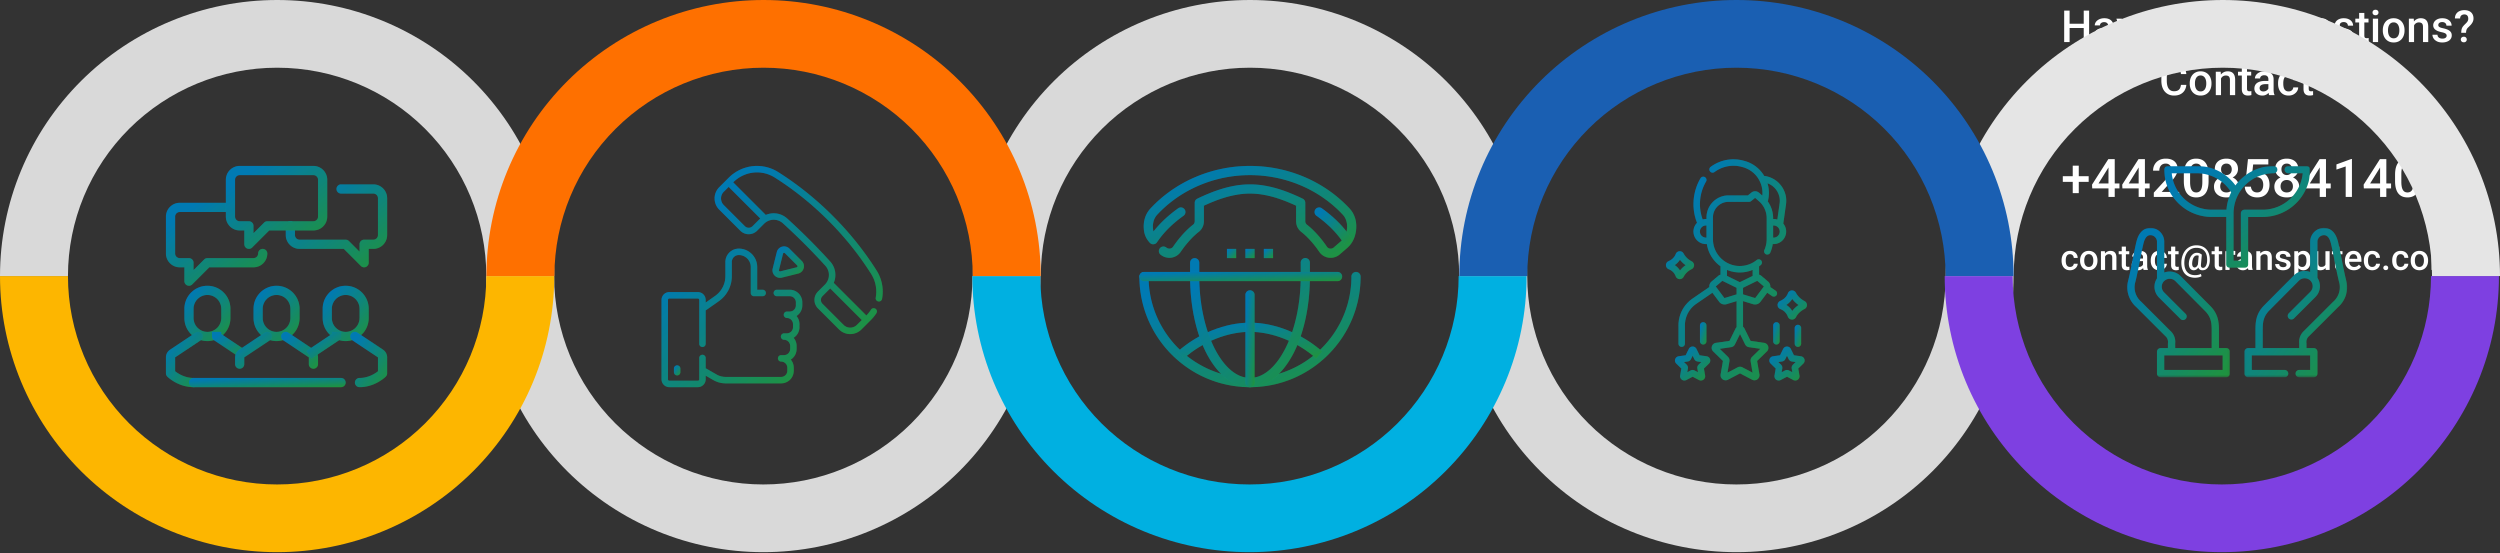 <svg xmlns="http://www.w3.org/2000/svg" fill="none" viewBox="0 0 1130 250"><rect x="0" y="0" width="1130" height="250" fill="#333333" stroke="none"/><path fill="#fff" d="M942.401 10.719v1.943h-7.549V10.72h7.549Zm-6.943-5.938V19h-2.451V4.781h2.451Zm8.828 0V19h-2.441V4.781h2.441Zm8.643 12.1v-5.04c0-.377-.069-.702-.206-.976a1.432 1.432 0 0 0-.625-.635c-.273-.15-.618-.224-1.035-.224-.384 0-.716.065-.996.195s-.498.306-.654.527a1.274 1.274 0 0 0-.234.752h-2.344c0-.416.101-.82.302-1.21.202-.391.495-.74.879-1.045a4.409 4.409 0 0 1 1.377-.723 5.73 5.73 0 0 1 1.797-.264c.795 0 1.498.134 2.11.4.618.268 1.103.671 1.455 1.212.358.534.537 1.204.537 2.011v4.698c0 .481.032.914.097 1.298.072.378.173.707.303.987V19h-2.412a4.197 4.197 0 0 1-.264-.967 7.973 7.973 0 0 1-.087-1.152Zm.341-4.307.02 1.455h-1.69c-.436 0-.82.043-1.152.127a2.366 2.366 0 0 0-.83.352 1.533 1.533 0 0 0-.498.566 1.654 1.654 0 0 0-.166.752c0 .28.065.537.195.772.13.228.319.407.567.537.254.13.56.195.918.195.481 0 .901-.098 1.259-.293.365-.202.651-.446.86-.732.208-.293.319-.57.332-.83l.761 1.045a3.56 3.56 0 0 1-.4.859 4.166 4.166 0 0 1-.742.879c-.3.273-.661.498-1.084.674-.417.175-.899.263-1.445.263-.69 0-1.306-.136-1.846-.41a3.286 3.286 0 0 1-1.27-1.123 2.912 2.912 0 0 1-.459-1.611c0-.56.105-1.055.313-1.485.215-.436.527-.8.937-1.093.417-.293.925-.515 1.524-.664.599-.157 1.282-.235 2.051-.235h1.845Zm7.764 4.56 2.588-8.7h2.441L962.391 19h-1.523l.166-1.865Zm-1.982-8.7 2.636 8.74.127 1.826h-1.523L956.6 8.434h2.452Zm12.988 10.761c-.781 0-1.488-.127-2.119-.38a4.685 4.685 0 0 1-1.602-1.085 4.82 4.82 0 0 1-1.006-1.63 5.719 5.719 0 0 1-.351-2.022v-.39c0-.827.12-1.576.361-2.247a5.095 5.095 0 0 1 1.006-1.718c.43-.482.937-.85 1.523-1.104a4.74 4.74 0 0 1 1.905-.38c.755 0 1.416.126 1.982.38a3.728 3.728 0 0 1 1.406 1.074c.378.456.658 1 .84 1.631.189.632.283 1.328.283 2.09v1.006h-8.164v-1.69h5.84v-.185a3.31 3.31 0 0 0-.254-1.191 2.029 2.029 0 0 0-.693-.899c-.313-.228-.729-.342-1.25-.342-.391 0-.739.085-1.045.254-.3.163-.55.4-.752.713-.202.313-.358.69-.469 1.133a6.375 6.375 0 0 0-.156 1.475v.39c0 .462.062.892.186 1.29.13.39.319.732.566 1.025.247.293.547.524.898.693a2.83 2.83 0 0 0 1.202.244c.566 0 1.071-.114 1.513-.342.443-.228.827-.55 1.153-.966l1.24 1.2a4.83 4.83 0 0 1-.889.958c-.364.3-.81.543-1.338.732-.521.189-1.126.283-1.816.283Zm17.002-2.314v-5.04c0-.377-.069-.702-.205-.976a1.437 1.437 0 0 0-.625-.635c-.274-.15-.619-.224-1.035-.224-.385 0-.717.065-.997.195-.279.13-.498.306-.654.527a1.274 1.274 0 0 0-.234.752h-2.344c0-.416.101-.82.303-1.21.202-.391.495-.74.879-1.045a4.387 4.387 0 0 1 1.377-.723 5.72 5.72 0 0 1 1.797-.264c.794 0 1.497.134 2.109.4.618.268 1.103.671 1.455 1.212.358.534.537 1.204.537 2.011v4.698c0 .481.033.914.098 1.298.071.378.172.707.302.987V19h-2.412a4.2 4.2 0 0 1-.263-.967 7.839 7.839 0 0 1-.088-1.152Zm.342-4.307.019 1.455h-1.689c-.437 0-.821.043-1.153.127a2.374 2.374 0 0 0-.83.352 1.533 1.533 0 0 0-.498.566c-.11.222-.166.472-.166.752s.065.537.195.772c.131.228.32.407.567.537.254.13.56.195.918.195.482 0 .902-.098 1.26-.293.364-.202.651-.446.859-.732.208-.293.319-.57.332-.83l.762 1.045a3.566 3.566 0 0 1-.401.859 4.136 4.136 0 0 1-.742.879 3.682 3.682 0 0 1-1.084.674c-.416.175-.898.263-1.445.263-.69 0-1.305-.136-1.846-.41a3.283 3.283 0 0 1-1.269-1.123 2.912 2.912 0 0 1-.459-1.611c0-.56.104-1.055.312-1.485.215-.436.528-.8.938-1.093.416-.293.924-.515 1.523-.664.599-.157 1.283-.235 2.051-.235h1.846Zm6.816-1.884V19h-2.354V8.434h2.217l.137 2.256Zm-.42 2.636-.762-.01a6.882 6.882 0 0 1 .313-2.06 5.08 5.08 0 0 1 .859-1.611c.371-.45.814-.795 1.328-1.036a3.918 3.918 0 0 1 1.719-.37c.508 0 .963.07 1.373.214.42.137.78.361 1.07.674.3.312.53.72.68 1.22.16.495.24 1.104.24 1.827V19h-2.37v-6.836c0-.508-.07-.908-.22-1.201a1.265 1.265 0 0 0-.636-.635c-.274-.13-.615-.195-1.026-.195-.403 0-.765.084-1.084.254-.319.169-.589.4-.81.693a3.35 3.35 0 0 0-.498 1.016 4.202 4.202 0 0 0-.176 1.23Zm12.29 4.522 2.87-9.414h2.52l-4.24 12.177c-.1.26-.23.544-.38.85-.16.306-.36.596-.62.87-.25.279-.56.504-.93.673-.37.176-.82.264-1.34.264-.21 0-.41-.02-.61-.059a9.923 9.923 0 0 1-.54-.107l-.01-1.797.24.02c.1.006.17.009.23.009.39 0 .72-.049.98-.146.26-.092.47-.241.63-.45.17-.208.32-.488.43-.84l.77-2.05Zm-1.63-9.414 2.51 7.91.42 2.48-1.63.42-3.83-10.81h2.53Zm21.11 8.671 3.74 2.97-1.59 1.396-3.68-2.94 1.53-1.425Zm3.77-5.605v.781c0 1.074-.14 2.038-.42 2.89-.28.854-.68 1.58-1.2 2.179a5.29 5.29 0 0 1-1.87 1.377c-.72.312-1.52.468-2.4.468-.87 0-1.67-.156-2.39-.468a5.38 5.38 0 0 1-1.87-1.377c-.53-.6-.94-1.325-1.23-2.178-.29-.853-.43-1.817-.43-2.89V11.5c0-1.074.14-2.035.43-2.88.29-.854.69-1.58 1.21-2.179a5.222 5.222 0 0 1 1.87-1.377c.72-.319 1.52-.478 2.39-.478.88 0 1.68.16 2.4.478a5.09 5.09 0 0 1 1.88 1.377c.52.6.92 1.325 1.2 2.178.28.846.43 1.807.43 2.881Zm-2.46.781v-.8c0-.795-.08-1.495-.24-2.1-.15-.612-.37-1.123-.67-1.533a2.81 2.81 0 0 0-1.09-.938c-.42-.215-.9-.322-1.45-.322-.53 0-1.01.107-1.44.322-.42.208-.78.521-1.08.938-.3.41-.53.92-.68 1.533-.16.605-.24 1.305-.24 2.1v.8c0 .794.08 1.498.24 2.11.15.612.38 1.13.68 1.552.31.417.67.733 1.09.948.43.208.91.312 1.45.312.55 0 1.03-.104 1.45-.312.43-.215.78-.531 1.08-.948.29-.423.51-.94.66-1.552.16-.612.24-1.316.24-2.11Zm11.07 4.229V8.434h2.36V19h-2.22l-.14-2.49Zm.33-2.198.79-.019c0 .71-.07 1.364-.23 1.963-.16.592-.4 1.11-.72 1.553a3.48 3.48 0 0 1-1.25 1.025c-.51.24-1.12.361-1.83.361-.51 0-.99-.075-1.42-.224-.43-.15-.8-.381-1.11-.694-.3-.312-.54-.72-.71-1.22-.17-.502-.26-1.1-.26-1.797V8.434h2.36v6.845c0 .384.04.707.13.967.1.254.22.46.38.615.15.157.33.267.54.332.21.066.43.098.67.098.67 0 1.19-.13 1.58-.39.39-.267.67-.626.83-1.075.17-.449.25-.954.25-1.514Zm9.1 4.883c-.78 0-1.48-.127-2.12-.38a4.795 4.795 0 0 1-1.6-1.085 4.82 4.82 0 0 1-1-1.63c-.24-.625-.35-1.3-.35-2.022v-.39c0-.827.12-1.576.36-2.247.24-.67.57-1.243 1-1.718.43-.482.94-.85 1.53-1.104.58-.254 1.22-.38 1.9-.38.76 0 1.42.126 1.98.38.57.254 1.04.612 1.41 1.074.38.456.66 1 .84 1.631.19.632.28 1.328.28 2.09v1.006h-8.16v-1.69h5.84v-.185c-.01-.423-.1-.82-.26-1.191-.15-.372-.38-.671-.69-.899-.31-.228-.73-.342-1.25-.342-.39 0-.74.085-1.04.254-.3.163-.55.4-.76.713-.2.313-.35.69-.46 1.133-.11.436-.16.928-.16 1.475v.39c0 .462.06.892.18 1.29.13.39.32.732.57 1.025.25.293.55.524.9.693.35.163.75.244 1.2.244.57 0 1.07-.114 1.51-.342.45-.228.83-.55 1.16-.966l1.24 1.2c-.23.333-.53.652-.89.958-.37.3-.81.543-1.34.732-.52.189-1.13.283-1.82.283Zm12-3.056c0-.235-.06-.446-.18-.635-.12-.195-.34-.371-.67-.527-.33-.157-.81-.3-1.45-.43a12.47 12.47 0 0 1-1.54-.44 4.89 4.89 0 0 1-1.19-.634c-.34-.248-.59-.54-.77-.88-.19-.338-.28-.728-.28-1.171 0-.43.1-.837.29-1.22.18-.385.45-.723.81-1.016.35-.293.77-.525 1.28-.694.5-.17 1.07-.254 1.69-.254.89 0 1.65.15 2.28.45.64.292 1.13.693 1.46 1.2.34.502.51 1.068.51 1.7h-2.35c0-.28-.07-.54-.22-.781a1.445 1.445 0 0 0-.62-.596c-.28-.156-.63-.234-1.06-.234-.4 0-.73.065-1 .195a1.39 1.39 0 0 0-.59.488c-.12.202-.18.423-.18.664 0 .176.03.335.09.479.08.136.19.263.36.38.16.111.38.215.66.313.29.098.64.192 1.07.283.81.17 1.51.388 2.08.655.59.26 1.04.599 1.35 1.015.31.41.47.931.47 1.563 0 .468-.1.898-.3 1.289-.2.384-.48.72-.86 1.006-.38.28-.83.498-1.36.654-.52.156-1.11.234-1.76.234-.95 0-1.76-.169-2.43-.508-.66-.345-1.17-.784-1.51-1.318-.34-.54-.51-1.1-.51-1.68h2.28c.02.437.14.785.36 1.045.22.254.49.44.82.557.33.11.67.166 1.02.166.43 0 .78-.055 1.07-.166.28-.117.5-.273.65-.469.15-.202.23-.43.23-.683Zm9.21-7.705v1.718h-5.96V8.434h5.96Zm-4.24-2.588h2.35V16.08c0 .326.05.576.14.752.09.17.23.283.4.342.17.058.37.088.59.088a4.488 4.488 0 0 0 .83-.088l.01 1.797c-.19.058-.42.11-.68.156-.25.046-.55.068-.88.068-.54 0-1.02-.094-1.43-.283a2.085 2.085 0 0 1-.98-.947c-.24-.436-.35-1.016-.35-1.738V5.846Zm8.57 2.588V19h-2.36V8.434h2.36Zm-2.52-2.774c0-.358.12-.654.35-.889.24-.24.58-.36 1-.36.42 0 .74.12.99.36.24.235.36.531.36.89 0 .35-.12.644-.36.878-.25.234-.57.352-.99.352-.42 0-.76-.118-1-.352a1.208 1.208 0 0 1-.35-.879Zm4.65 8.174v-.225c0-.761.11-1.468.33-2.119.22-.657.54-1.227.96-1.709.42-.488.94-.866 1.54-1.133.61-.273 1.3-.41 2.07-.41.78 0 1.47.137 2.07.41.61.267 1.13.645 1.56 1.133.42.482.74 1.052.96 1.71.22.65.33 1.357.33 2.118v.225a6.58 6.58 0 0 1-.33 2.12c-.22.65-.54 1.22-.96 1.708-.43.482-.94.86-1.55 1.133-.6.267-1.29.4-2.06.4s-1.47-.133-2.08-.4a4.489 4.489 0 0 1-1.54-1.133 5.108 5.108 0 0 1-.97-1.709 6.58 6.58 0 0 1-.33-2.119Zm2.35-.225v.225c0 .475.05.925.15 1.348.1.423.25.794.46 1.113.21.319.47.57.8.752.33.182.71.273 1.16.273.44 0 .82-.09 1.13-.273.33-.182.6-.433.81-.752.2-.32.36-.69.45-1.113.11-.424.16-.873.16-1.348v-.225c0-.468-.05-.911-.16-1.328a3.341 3.341 0 0 0-.46-1.123c-.21-.325-.48-.58-.81-.761-.31-.19-.69-.284-1.14-.284-.44 0-.82.095-1.15.284a2.27 2.27 0 0 0-.79.761c-.21.326-.36.7-.46 1.123-.1.417-.15.86-.15 1.328Zm11.78-2.92V19h-2.35V8.434h2.21l.14 2.256Zm-.42 2.637-.76-.01c.01-.748.11-1.435.31-2.06.21-.625.5-1.162.86-1.611.37-.45.81-.795 1.33-1.036a3.91 3.91 0 0 1 1.72-.37c.51 0 .96.07 1.37.214.42.137.78.361 1.07.674.3.312.53.72.68 1.22.16.495.24 1.104.24 1.827V19h-2.37v-6.836c0-.508-.07-.908-.22-1.201-.14-.3-.36-.511-.64-.635-.27-.13-.61-.195-1.02-.195-.4 0-.77.084-1.08.254-.32.169-.59.4-.82.693a3.29 3.29 0 0 0-.49 1.016c-.12.384-.18.794-.18 1.23Zm15.15 2.813c0-.235-.06-.446-.18-.635-.12-.195-.34-.371-.67-.527-.33-.157-.81-.3-1.45-.43a12.47 12.47 0 0 1-1.54-.44 4.89 4.89 0 0 1-1.19-.634c-.33-.248-.59-.54-.77-.88-.19-.338-.28-.728-.28-1.171 0-.43.1-.837.29-1.22.19-.385.46-.723.81-1.016.35-.293.78-.525 1.28-.694.5-.17 1.07-.254 1.7-.254.88 0 1.64.15 2.27.45.64.292 1.13.693 1.47 1.2.33.502.5 1.068.5 1.7h-2.35c0-.28-.07-.54-.21-.781a1.53 1.53 0 0 0-.63-.596c-.28-.156-.63-.234-1.05-.234-.41 0-.74.065-1.01.195a1.39 1.39 0 0 0-.59.488c-.12.202-.18.423-.18.664 0 .176.03.335.1.479.07.136.18.263.35.38.16.111.38.215.66.313.29.098.65.192 1.08.283.8.17 1.5.388 2.08.655.58.26 1.03.599 1.34 1.015.32.41.47.931.47 1.563 0 .468-.1.898-.3 1.289-.2.384-.48.72-.86 1.006-.38.28-.83.498-1.36.654-.52.156-1.1.234-1.76.234-.95 0-1.76-.169-2.43-.508-.66-.345-1.17-.784-1.51-1.318-.34-.54-.51-1.1-.51-1.68h2.28c.02.437.14.785.36 1.045.22.254.49.44.82.557.33.11.67.166 1.02.166.43 0 .78-.055 1.07-.166.29-.117.5-.273.65-.469.15-.202.23-.43.23-.683Zm8.77-1.329h-2.18c.01-.605.06-1.113.16-1.523.09-.417.26-.794.48-1.133.24-.338.55-.696.93-1.074.3-.286.57-.557.81-.81.24-.26.44-.534.58-.82.14-.294.21-.629.21-1.007 0-.41-.07-.758-.2-1.045a1.452 1.452 0 0 0-.61-.654c-.26-.15-.58-.224-.97-.224-.33 0-.64.065-.92.195-.29.124-.52.319-.7.586-.17.26-.27.605-.28 1.035h-2.35c.01-.82.21-1.51.58-2.07.38-.56.89-.98 1.53-1.26s1.35-.42 2.14-.42c.87 0 1.61.15 2.23.45a3.16 3.16 0 0 1 1.42 1.288c.33.56.5 1.237.5 2.031 0 .573-.12 1.094-.35 1.563-.22.462-.52.895-.88 1.299-.37.397-.76.794-1.19 1.191-.36.332-.61.694-.74 1.084a4.1 4.1 0 0 0-.2 1.318Zm-2.38 3.047c0-.351.12-.647.37-.888.24-.248.56-.371.98-.371.42 0 .75.123.99.37.24.242.36.538.36.89 0 .351-.12.65-.36.898-.24.24-.57.361-.99.361-.42 0-.74-.12-.98-.361a1.213 1.213 0 0 1-.37-.899Zm-126.5 20.514h2.441c-.078.931-.338 1.761-.781 2.49-.442.723-1.064 1.293-1.865 1.71-.801.416-1.774.624-2.92.624-.879 0-1.67-.156-2.373-.468a5.212 5.212 0 0 1-1.807-1.348c-.501-.586-.885-1.292-1.152-2.12-.26-.826-.391-1.75-.391-2.773v-1.181c0-1.022.134-1.947.401-2.774.273-.827.664-1.533 1.172-2.119a5.056 5.056 0 0 1 1.826-1.357c.716-.313 1.52-.47 2.412-.47 1.133 0 2.09.21 2.871.626a4.511 4.511 0 0 1 1.816 1.729c.437.735.704 1.578.801 2.529h-2.441c-.065-.612-.208-1.136-.43-1.573a2.216 2.216 0 0 0-.957-.996c-.423-.234-.976-.351-1.66-.351-.56 0-1.048.104-1.465.312a2.764 2.764 0 0 0-1.045.918c-.28.404-.491.902-.635 1.494a8.94 8.94 0 0 0-.205 2.012v1.201c0 .717.062 1.367.186 1.954.13.579.325 1.077.586 1.494.267.416.605.739 1.015.966.411.228.902.342 1.475.342.697 0 1.26-.11 1.69-.332.436-.221.765-.543.986-.967.228-.43.377-.953.449-1.572Zm3.984-.537v-.225c0-.761.111-1.468.332-2.119a5.043 5.043 0 0 1 .958-1.709 4.32 4.32 0 0 1 1.542-1.133c.612-.273 1.303-.41 2.071-.41.775 0 1.465.137 2.07.41a4.3 4.3 0 0 1 1.553 1.133c.423.482.745 1.052.967 1.71.221.65.332 1.357.332 2.118v.225c0 .762-.111 1.468-.332 2.12a5.085 5.085 0 0 1-.967 1.708c-.423.482-.938.86-1.543 1.133-.606.267-1.292.4-2.061.4-.774 0-1.468-.133-2.08-.4a4.481 4.481 0 0 1-1.543-1.133 5.085 5.085 0 0 1-.967-1.709 6.553 6.553 0 0 1-.332-2.119Zm2.354-.225v.225c0 .475.049.924.146 1.348.098.423.251.794.459 1.113.209.319.476.57.801.752.326.182.713.273 1.162.273.437 0 .814-.09 1.133-.273.326-.182.593-.433.801-.752a3.44 3.44 0 0 0 .459-1.113 5.63 5.63 0 0 0 .156-1.348v-.225c0-.468-.052-.911-.156-1.328a3.416 3.416 0 0 0-.469-1.123 2.235 2.235 0 0 0-.801-.761c-.319-.19-.699-.284-1.142-.284-.443 0-.827.095-1.153.284a2.273 2.273 0 0 0-.791.761c-.208.326-.361.7-.459 1.123-.097.417-.146.86-.146 1.328Zm11.782-2.92V43h-2.36V32.434h2.22l.14 2.256Zm-.42 2.637-.77-.01c.01-.748.11-1.435.32-2.06.2-.625.49-1.162.86-1.611.37-.45.81-.795 1.32-1.036a3.942 3.942 0 0 1 1.72-.37c.51 0 .97.07 1.38.214.42.137.77.361 1.06.674.3.313.53.72.69 1.22.15.495.23 1.104.23 1.827V43h-2.36v-6.836c0-.508-.08-.908-.23-1.201-.14-.3-.35-.511-.63-.635-.27-.13-.62-.195-1.03-.195-.4 0-.76.084-1.08.254-.32.169-.59.4-.81.693-.22.293-.38.632-.5 1.016s-.17.794-.17 1.23Zm14.06-4.892v1.718h-5.96v-1.718h5.96Zm-4.24-2.588h2.35V40.08c0 .326.05.576.14.752.1.17.23.283.4.342.17.058.37.088.6.088.16 0 .31-.01.46-.03.15-.02.27-.039.37-.058l.01 1.797c-.2.058-.43.11-.69.156-.25.045-.54.068-.88.068-.54 0-1.02-.094-1.43-.283-.42-.195-.74-.511-.98-.947-.23-.436-.35-1.016-.35-1.738V29.846Zm12.01 11.035v-5.04c0-.377-.07-.702-.2-.976a1.464 1.464 0 0 0-.63-.635c-.27-.15-.62-.224-1.03-.224-.39 0-.72.065-1 .195s-.5.306-.65.527c-.16.222-.24.472-.24.752h-2.34c0-.416.1-.82.3-1.21.2-.391.5-.74.88-1.045.38-.306.84-.547 1.38-.723a5.684 5.684 0 0 1 1.79-.264c.8 0 1.5.134 2.11.4.62.268 1.11.671 1.46 1.212.36.533.53 1.204.53 2.011v4.698c0 .481.04.914.1 1.298.07.378.17.707.3.987V43h-2.41c-.11-.254-.2-.576-.26-.967a7.713 7.713 0 0 1-.09-1.152Zm.34-4.307.02 1.455h-1.69c-.43 0-.82.043-1.15.127-.33.078-.61.196-.83.352-.22.156-.39.345-.5.566-.11.222-.16.472-.16.752s.06.537.19.772c.13.227.32.407.57.537.25.13.56.195.92.195.48 0 .9-.098 1.26-.293.36-.202.65-.446.86-.732.2-.293.31-.57.33-.83l.76 1.044c-.08.267-.21.554-.4.86-.19.306-.44.599-.74.879-.3.273-.66.498-1.09.674-.41.175-.9.263-1.44.263-.69 0-1.31-.136-1.85-.41-.54-.28-.96-.654-1.27-1.123a2.963 2.963 0 0 1-.46-1.611c0-.56.11-1.055.32-1.485.21-.436.52-.8.93-1.093.42-.293.93-.515 1.53-.664.6-.157 1.28-.235 2.05-.235h1.84Zm8.8 4.746c.39 0 .73-.075 1.04-.224.31-.156.56-.371.75-.645.19-.273.3-.589.32-.947h2.22a3.287 3.287 0 0 1-.61 1.865c-.39.56-.91 1.006-1.55 1.338-.64.326-1.36.488-2.14.488-.81 0-1.51-.136-2.11-.41-.6-.28-1.1-.664-1.49-1.152-.4-.489-.7-1.052-.9-1.69a6.82 6.82 0 0 1-.29-2.05v-.342c0-.73.09-1.413.29-2.051.2-.645.5-1.21.9-1.7.39-.487.89-.868 1.49-1.142.6-.28 1.3-.42 2.1-.42.85 0 1.59.17 2.23.508.64.332 1.14.798 1.5 1.397.37.592.57 1.282.58 2.07h-2.22c-.02-.39-.12-.742-.29-1.055a1.951 1.951 0 0 0-.72-.761c-.31-.19-.68-.284-1.11-.284-.47 0-.87.098-1.18.293-.31.19-.56.45-.73.782-.18.325-.3.693-.38 1.103-.07.404-.11.824-.11 1.26v.342c0 .436.04.859.11 1.27.07.41.19.777.37 1.103.18.319.43.576.74.771.31.189.71.283 1.19.283Zm10.98-8.886v1.718h-5.96v-1.718h5.96Zm-4.24-2.588h2.35V40.08c0 .326.05.576.14.752.1.17.23.283.4.342.17.058.37.088.6.088a4.488 4.488 0 0 0 .83-.088l.01 1.797c-.2.058-.43.11-.69.156-.25.045-.54.068-.88.068-.54 0-1.01-.094-1.43-.283-.42-.195-.74-.511-.98-.947-.23-.436-.35-1.016-.35-1.738V29.846Zm19.25-1.065h2.44v9.502c0 1.08-.23 1.986-.7 2.715-.47.73-1.11 1.28-1.92 1.65-.8.365-1.69.547-2.68.547-1.03 0-1.94-.182-2.74-.547a4.346 4.346 0 0 1-1.89-1.65c-.46-.73-.69-1.634-.69-2.715v-9.502h2.45v9.502c0 .684.11 1.247.35 1.69.23.436.56.758.99.967.43.208.94.312 1.53.312.58 0 1.09-.104 1.51-.313.43-.208.76-.53 1-.966.23-.443.35-1.006.35-1.69v-9.502Zm10.8 11.358c0-.235-.06-.446-.18-.635-.11-.195-.34-.371-.67-.527-.33-.157-.81-.3-1.45-.43a12.47 12.47 0 0 1-1.54-.44 4.89 4.89 0 0 1-1.19-.634c-.33-.248-.59-.54-.77-.88-.18-.338-.28-.728-.28-1.171 0-.43.1-.837.29-1.22.19-.385.46-.724.81-1.017a3.95 3.95 0 0 1 1.28-.693c.51-.17 1.07-.254 1.7-.254.88 0 1.64.15 2.27.45.64.292 1.13.693 1.47 1.2.34.502.51 1.068.51 1.7h-2.36c0-.28-.07-.54-.21-.781a1.53 1.53 0 0 0-.63-.596c-.28-.156-.63-.234-1.05-.234-.41 0-.74.065-1.01.195-.26.124-.45.286-.58.488-.13.202-.19.423-.19.664 0 .176.03.336.1.479.07.137.19.263.35.38.16.111.38.215.66.313.29.098.65.192 1.08.283.8.17 1.5.388 2.08.655.58.26 1.03.599 1.34 1.015.32.41.47.931.47 1.563 0 .468-.1.898-.3 1.289-.19.384-.48.72-.86 1.006-.38.28-.83.498-1.36.654-.52.156-1.1.234-1.75.234-.96 0-1.77-.169-2.44-.508-.66-.345-1.16-.784-1.51-1.318-.34-.54-.51-1.1-.51-1.68h2.28c.02.437.15.785.36 1.045.22.254.49.44.82.557.33.11.67.166 1.03.166.42 0 .77-.055 1.06-.166.29-.117.5-.273.65-.469.15-.202.23-.43.23-.683ZM944.082 79.648v2.543h-11.696v-2.543h11.696Zm-4.477-4.78v12.421h-2.73V74.867h2.73Zm18.387 8.05v2.25h-12.305l-.094-1.7 7.36-11.53h2.262l-2.45 4.195-4.23 6.785h9.457Zm-2.133-10.98V89h-2.824V71.937h2.824Zm15.774 10.98v2.25h-12.305l-.094-1.7 7.359-11.53h2.262l-2.449 4.195-4.231 6.785h9.458Zm-2.133-10.98V89h-2.825V71.937h2.825Zm15.457 14.812V89h-11.438v-1.934l5.555-6.058c.609-.688 1.09-1.281 1.441-1.781.352-.5.598-.95.739-1.348.148-.406.222-.8.222-1.184 0-.539-.101-1.011-.304-1.418a2.235 2.235 0 0 0-.868-.972c-.382-.243-.847-.364-1.394-.364-.633 0-1.164.137-1.594.41-.43.274-.754.653-.973 1.137-.218.477-.328 1.024-.328 1.64h-2.824c0-.991.227-1.897.68-2.718a4.967 4.967 0 0 1 1.969-1.969c.859-.492 1.894-.738 3.105-.738 1.141 0 2.109.191 2.906.574.797.383 1.403.926 1.817 1.63.422.702.632 1.534.632 2.495 0 .532-.085 1.059-.257 1.582a7.47 7.47 0 0 1-.739 1.57 13.377 13.377 0 0 1-1.113 1.56c-.43.515-.902 1.038-1.418 1.57l-3.691 4.066h7.875Zm13.324-7.71v2.788c0 1.336-.133 2.477-.398 3.422-.258.938-.633 1.7-1.125 2.285a4.425 4.425 0 0 1-1.77 1.29c-.68.273-1.441.41-2.285.41a6.554 6.554 0 0 1-1.875-.258 4.585 4.585 0 0 1-1.547-.809 4.834 4.834 0 0 1-1.184-1.418c-.32-.586-.57-1.285-.75-2.098-.172-.812-.257-1.754-.257-2.824V79.04c0-1.344.132-2.477.398-3.398.266-.93.645-1.684 1.137-2.262a4.327 4.327 0 0 1 1.758-1.277c.687-.266 1.453-.399 2.296-.399.68 0 1.305.086 1.875.258a4.383 4.383 0 0 1 1.547.785c.461.36.852.828 1.172 1.406.328.57.578 1.262.75 2.075.172.804.258 1.742.258 2.812Zm-2.824 3.187v-3.61c0-.68-.039-1.277-.117-1.793-.079-.523-.196-.965-.352-1.324a2.626 2.626 0 0 0-.563-.89 1.974 1.974 0 0 0-.773-.504 2.73 2.73 0 0 0-.973-.165 2.58 2.58 0 0 0-1.171.258c-.344.164-.633.43-.868.797-.234.367-.414.852-.539 1.453-.117.594-.176 1.317-.176 2.168v3.61c0 .687.04 1.292.118 1.816.078.523.195.973.351 1.348.156.367.344.671.563.914.226.234.484.406.773.515.297.11.621.164.973.164.445 0 .84-.086 1.183-.257.344-.172.633-.446.868-.82.234-.384.41-.88.527-1.489.117-.61.176-1.34.176-2.191Zm16.503 2.12c0 1.063-.25 1.958-.74 2.684-.49.727-1.17 1.278-2.02 1.653-.84.367-1.79.55-2.86.55-1.06 0-2.02-.183-2.87-.55-.85-.375-1.52-.926-2.01-1.653-.5-.726-.74-1.62-.74-2.683 0-.704.14-1.34.41-1.91.27-.579.66-1.075 1.16-1.489.51-.422 1.1-.746 1.78-.972.69-.227 1.44-.34 2.25-.34 1.08 0 2.04.199 2.89.597.86.399 1.52.95 2.01 1.653.49.703.74 1.523.74 2.46Zm-2.84-.14c0-.57-.12-1.07-.35-1.5-.24-.43-.56-.762-.99-.996-.42-.234-.91-.352-1.46-.352-.56 0-1.05.118-1.46.352-.42.234-.74.566-.98.996-.22.43-.34.93-.34 1.5 0 .578.12 1.078.34 1.5.23.414.55.73.98.95.42.218.91.327 1.48.327s1.07-.109 1.48-.328c.41-.219.73-.535.96-.949.23-.422.34-.922.34-1.5Zm2.45-7.781c0 .851-.23 1.61-.68 2.273-.44.664-1.06 1.188-1.85 1.57-.79.375-1.69.563-2.7.563-1.01 0-1.92-.188-2.72-.563-.78-.382-1.41-.906-1.86-1.57a4.03 4.03 0 0 1-.67-2.273c0-1.016.23-1.871.67-2.567.45-.703 1.08-1.238 1.86-1.605.79-.367 1.7-.55 2.71-.55 1.02 0 1.92.183 2.71.55.79.367 1.41.902 1.85 1.605.45.696.68 1.551.68 2.567Zm-2.82.093c0-.507-.11-.953-.31-1.335a2.15 2.15 0 0 0-.83-.915c-.36-.218-.79-.328-1.28-.328s-.92.106-1.28.317a2.22 2.22 0 0 0-.83.89c-.19.383-.29.84-.29 1.371 0 .524.1.981.29 1.372.2.382.48.683.83.902.37.219.8.328 1.29.328.5 0 .92-.11 1.28-.328.36-.219.64-.52.83-.902.2-.391.3-.848.3-1.372Zm8.66 4.547-2.25-.55.92-8.579h9.2v2.391h-6.85l-.47 4.184c.26-.156.63-.309 1.1-.457.47-.157 1-.235 1.6-.235.81 0 1.53.133 2.16.399a4.34 4.34 0 0 1 1.63 1.137c.44.492.78 1.093 1.02 1.804.23.703.35 1.496.35 2.38 0 .788-.12 1.526-.35 2.214a5.224 5.224 0 0 1-1.03 1.816c-.46.524-1.05.934-1.75 1.23-.69.29-1.52.434-2.47.434-.71 0-1.4-.101-2.05-.304-.65-.211-1.23-.52-1.75-.926a4.755 4.755 0 0 1-1.24-1.523c-.31-.61-.49-1.31-.54-2.098h2.77c.07.555.22 1.027.45 1.418.25.383.57.676.96.879.4.203.86.304 1.39.304.47 0 .88-.082 1.23-.246.34-.172.63-.414.85-.726.24-.32.41-.696.52-1.125.12-.43.17-.906.17-1.43 0-.5-.06-.957-.2-1.371a2.867 2.867 0 0 0-.57-1.078 2.481 2.481 0 0 0-.95-.703c-.38-.172-.82-.258-1.32-.258-.67 0-1.19.097-1.55.293-.35.195-.68.437-.98.726Zm21.83 3.282c0 1.062-.25 1.957-.74 2.683-.49.727-1.16 1.278-2.02 1.653-.84.367-1.79.55-2.86.55-1.06 0-2.01-.183-2.87-.55-.85-.375-1.52-.926-2.01-1.653-.49-.726-.74-1.62-.74-2.683 0-.704.14-1.34.41-1.91.27-.579.66-1.075 1.16-1.489.51-.422 1.1-.746 1.78-.972.69-.227 1.44-.34 2.25-.34 1.08 0 2.04.199 2.9.597.85.399 1.52.95 2 1.653.49.703.74 1.523.74 2.46Zm-2.84-.141c0-.57-.12-1.07-.35-1.5a2.44 2.44 0 0 0-.98-.996c-.43-.234-.91-.352-1.47-.352-.56 0-1.05.118-1.46.352-.42.234-.74.566-.98.996-.22.43-.34.93-.34 1.5 0 .578.12 1.078.34 1.5.23.414.55.73.98.95.42.218.91.327 1.48.327.58 0 1.07-.109 1.48-.328.42-.219.74-.535.96-.949.23-.422.34-.922.34-1.5Zm2.45-7.781c0 .851-.23 1.61-.68 2.273-.44.664-1.06 1.188-1.85 1.57-.79.375-1.69.563-2.7.563-1.01 0-1.92-.188-2.71-.563-.79-.382-1.41-.906-1.87-1.57a4.03 4.03 0 0 1-.67-2.273c0-1.016.23-1.871.67-2.567a4.397 4.397 0 0 1 1.87-1.605c.79-.367 1.69-.55 2.7-.55 1.02 0 1.92.183 2.71.55.79.367 1.41.902 1.85 1.605.45.696.68 1.551.68 2.567Zm-2.82.093c0-.507-.1-.953-.31-1.335a2.15 2.15 0 0 0-.83-.915c-.36-.218-.78-.328-1.28-.328-.49 0-.91.106-1.27.317-.36.21-.64.508-.84.89-.19.383-.29.84-.29 1.371 0 .524.1.981.29 1.372.2.382.48.683.84.902.36.219.79.328 1.28.328.5 0 .92-.11 1.28-.328.36-.219.64-.52.83-.902.2-.391.3-.848.3-1.372Zm17.45 6.399v2.25h-12.31l-.09-1.7 7.36-11.53h2.26l-2.45 4.195-4.23 6.785h9.46Zm-2.14-10.98V89h-2.82V71.937h2.82Zm11.73-.06V89h-2.82V75.23l-4.18 1.418v-2.332l6.66-2.437h.34Zm17.69 11.04v2.25h-12.31l-.09-1.7 7.36-11.53h2.26l-2.45 4.195-4.23 6.785h9.46Zm-2.14-10.98V89h-2.82V71.937h2.82Zm15.15 7.101v2.79c0 1.335-.14 2.476-.4 3.421-.26.938-.64 1.7-1.13 2.285a4.384 4.384 0 0 1-1.77 1.29c-.68.273-1.44.41-2.28.41-.67 0-1.3-.087-1.88-.258a4.543 4.543 0 0 1-1.54-.809c-.47-.367-.86-.84-1.19-1.418-.32-.586-.57-1.285-.75-2.098-.17-.812-.26-1.754-.26-2.824V79.04c0-1.344.14-2.477.4-3.398.27-.93.65-1.684 1.14-2.262a4.32 4.32 0 0 1 1.76-1.277c.68-.266 1.45-.399 2.29-.399.68 0 1.31.086 1.88.258.58.164 1.09.426 1.55.785.46.36.85.828 1.17 1.406.33.57.58 1.262.75 2.075.17.804.26 1.742.26 2.812Zm-2.83 3.188v-3.61c0-.68-.04-1.277-.12-1.793a4.848 4.848 0 0 0-.35-1.324c-.15-.367-.33-.664-.56-.89a1.986 1.986 0 0 0-.77-.504c-.29-.11-.62-.165-.98-.165-.43 0-.82.086-1.17.258-.34.164-.63.43-.87.797-.23.367-.41.852-.53 1.453-.12.594-.18 1.317-.18 2.168v3.61c0 .687.04 1.292.12 1.816.08.523.19.973.35 1.348.15.367.34.671.56.914.23.234.49.406.77.515.3.11.63.164.98.164.44 0 .84-.086 1.18-.257.34-.172.63-.446.87-.82.23-.384.41-.88.53-1.489.11-.61.17-1.34.17-2.191Zm16.47-3.188v2.79c0 1.335-.14 2.476-.4 3.421-.26.938-.64 1.7-1.13 2.285a4.384 4.384 0 0 1-1.77 1.29c-.68.273-1.44.41-2.28.41-.67 0-1.3-.087-1.88-.258a4.543 4.543 0 0 1-1.54-.809c-.46-.367-.86-.84-1.19-1.418-.32-.586-.57-1.285-.75-2.098-.17-.812-.26-1.754-.26-2.824V79.04c0-1.344.14-2.477.4-3.398.27-.93.65-1.684 1.14-2.262a4.32 4.32 0 0 1 1.76-1.277c.69-.266 1.45-.399 2.29-.399.68 0 1.31.086 1.88.258.58.164 1.09.426 1.55.785.46.36.85.828 1.17 1.406.33.57.58 1.262.75 2.075.17.804.26 1.742.26 2.812Zm-2.83 3.188v-3.61c0-.68-.04-1.277-.12-1.793a4.848 4.848 0 0 0-.35-1.324c-.15-.367-.33-.664-.56-.89a1.986 1.986 0 0 0-.77-.504c-.29-.11-.62-.165-.98-.165-.43 0-.82.086-1.17.258-.34.164-.63.43-.86.797-.24.367-.42.852-.54 1.453-.12.594-.18 1.317-.18 2.168v3.61c0 .687.04 1.292.12 1.816.08.523.19.973.35 1.348.16.367.34.671.56.914.23.234.49.406.78.515.29.11.62.164.97.164.44 0 .84-.086 1.18-.257.35-.172.63-.446.87-.82.23-.384.41-.88.53-1.489.11-.61.17-1.34.17-2.191ZM935.652 120.656c.308 0 .584-.06.828-.179.25-.125.451-.297.602-.516.156-.219.242-.471.258-.758h1.773a2.64 2.64 0 0 1-.484 1.492 3.373 3.373 0 0 1-1.242 1.071c-.516.26-1.086.39-1.711.39-.646 0-1.209-.109-1.688-.328a3.336 3.336 0 0 1-1.195-.922 4.058 4.058 0 0 1-.719-1.351 5.592 5.592 0 0 1-.234-1.641v-.273c0-.584.078-1.131.234-1.641.162-.516.401-.969.719-1.359a3.251 3.251 0 0 1 1.195-.914c.479-.224 1.039-.336 1.68-.336.677 0 1.271.135 1.781.406.511.265.912.638 1.203 1.117.297.474.451 1.026.461 1.656h-1.773a1.887 1.887 0 0 0-.235-.843 1.541 1.541 0 0 0-.578-.61c-.244-.151-.539-.226-.882-.226-.381 0-.696.078-.946.234-.25.151-.445.359-.586.625-.14.26-.242.555-.304.883a5.696 5.696 0 0 0-.086 1.008v.273c0 .349.028.688.086 1.016.057.328.156.622.296.882.146.256.344.461.594.618.25.151.568.226.953.226Zm4.547-2.789v-.179c0-.61.089-1.175.266-1.696.177-.526.432-.982.765-1.367.339-.391.75-.693 1.235-.906.489-.219 1.042-.328 1.656-.328.62 0 1.172.109 1.656.328.49.213.904.515 1.243.906.338.385.596.841.773 1.367a5.24 5.24 0 0 1 .266 1.696v.179c0 .61-.089 1.175-.266 1.695a4.069 4.069 0 0 1-.773 1.368c-.339.385-.75.687-1.235.906-.484.213-1.034.32-1.648.32-.62 0-1.175-.107-1.664-.32a3.592 3.592 0 0 1-1.235-.906 4.069 4.069 0 0 1-.773-1.368 5.229 5.229 0 0 1-.266-1.695Zm1.883-.179v.179c0 .38.039.74.117 1.078.078.339.201.636.367.891.167.255.381.456.641.602.26.145.57.218.93.218.349 0 .651-.073.906-.218.26-.146.474-.347.641-.602.166-.255.289-.552.367-.891.083-.338.125-.698.125-1.078v-.179c0-.376-.042-.73-.125-1.063a2.714 2.714 0 0 0-.375-.898 1.79 1.79 0 0 0-.641-.61c-.255-.151-.56-.226-.914-.226s-.661.075-.922.226a1.817 1.817 0 0 0-.633.61c-.166.26-.289.559-.367.898a4.648 4.648 0 0 0-.117 1.063Zm9.422-2.336V122h-1.883v-8.453h1.774l.109 1.805Zm-.336 2.109-.609-.008a5.471 5.471 0 0 1 .25-1.648c.166-.5.395-.93.687-1.289.297-.36.651-.636 1.063-.828a3.126 3.126 0 0 1 1.375-.297c.406 0 .773.057 1.101.171.334.11.617.29.852.54.239.25.422.575.547.976.125.396.187.883.187 1.461V122h-1.891v-5.469c0-.406-.059-.726-.179-.961a1.01 1.01 0 0 0-.508-.508c-.219-.104-.492-.156-.82-.156a1.831 1.831 0 0 0-1.516.758 2.657 2.657 0 0 0-.398.813 3.344 3.344 0 0 0-.141.984Zm11.25-3.914v1.375h-4.766v-1.375h4.766Zm-3.391-2.07h1.883v8.187c0 .26.037.461.11.602a.583.583 0 0 0 .32.273c.135.047.294.07.476.07.131 0 .256-.007.375-.023.12-.016.217-.031.289-.047l.008 1.438a5.08 5.08 0 0 1-.547.125 4.06 4.06 0 0 1-.703.054c-.432 0-.815-.075-1.148-.226a1.693 1.693 0 0 1-.781-.758c-.188-.349-.282-.813-.282-1.391v-8.304Zm9.61 8.828v-4.032c0-.302-.055-.562-.164-.781a1.152 1.152 0 0 0-.5-.508c-.219-.119-.495-.179-.828-.179-.308 0-.573.052-.797.156a1.29 1.29 0 0 0-.524.422 1.015 1.015 0 0 0-.187.601h-1.875c0-.333.08-.656.242-.968.161-.313.396-.592.703-.836a3.494 3.494 0 0 1 1.102-.578 4.569 4.569 0 0 1 1.437-.211c.636 0 1.198.106 1.688.32.494.213.882.536 1.164.969.286.427.429.963.429 1.609v3.758c0 .385.026.732.078 1.039.058.302.139.565.243.789V122h-1.93a3.31 3.31 0 0 1-.211-.773 6.3 6.3 0 0 1-.07-.922Zm.273-3.446.016 1.164h-1.352a3.74 3.74 0 0 0-.922.102 1.907 1.907 0 0 0-.664.281 1.216 1.216 0 0 0-.531 1.055c0 .224.052.43.156.617a1.1 1.1 0 0 0 .453.43c.204.104.448.156.735.156.385 0 .721-.078 1.008-.234.291-.162.52-.357.687-.586.167-.235.255-.456.266-.664l.609.836a2.85 2.85 0 0 1-.32.687 3.32 3.32 0 0 1-.594.703 2.947 2.947 0 0 1-2.023.75c-.552 0-1.045-.109-1.477-.328a2.63 2.63 0 0 1-1.016-.898 2.338 2.338 0 0 1-.367-1.289c0-.448.084-.844.25-1.188.172-.349.422-.641.75-.875a3.65 3.65 0 0 1 1.219-.531 6.518 6.518 0 0 1 1.641-.188h1.476Zm7.039 3.797c.308 0 .584-.06.828-.179.25-.125.451-.297.602-.516.156-.219.242-.471.258-.758h1.773a2.64 2.64 0 0 1-.484 1.492 3.373 3.373 0 0 1-1.242 1.071c-.516.26-1.086.39-1.711.39-.646 0-1.209-.109-1.688-.328a3.336 3.336 0 0 1-1.195-.922 4.058 4.058 0 0 1-.719-1.351 5.592 5.592 0 0 1-.234-1.641v-.273c0-.584.078-1.131.234-1.641.162-.516.401-.969.719-1.359a3.251 3.251 0 0 1 1.195-.914c.479-.224 1.039-.336 1.68-.336.677 0 1.271.135 1.781.406.511.265.912.638 1.203 1.117.297.474.451 1.026.461 1.656h-1.773a1.887 1.887 0 0 0-.235-.843 1.541 1.541 0 0 0-.578-.61c-.245-.151-.539-.226-.883-.226-.38 0-.695.078-.945.234-.25.151-.445.359-.586.625-.14.26-.242.555-.305.883a5.793 5.793 0 0 0-.085 1.008v.273c0 .349.028.688.085 1.016.058.328.157.622.297.882.146.256.344.461.594.618.25.151.568.226.953.226Zm8.781-7.109v1.375h-4.765v-1.375h4.765Zm-3.39-2.07h1.883v8.187c0 .26.036.461.109.602a.587.587 0 0 0 .32.273c.136.047.295.07.477.07.13 0 .255-.007.375-.023s.216-.031.289-.047l.008 1.438a5.137 5.137 0 0 1-.547.125 4.069 4.069 0 0 1-.703.054c-.432 0-.815-.075-1.149-.226a1.698 1.698 0 0 1-.781-.758c-.187-.349-.281-.813-.281-1.391v-8.304Zm17.492 6.461a7.09 7.09 0 0 1-.227 1.507c-.13.5-.328.956-.593 1.367-.261.412-.597.74-1.008.985-.412.245-.906.367-1.484.367-.349 0-.659-.06-.93-.18a1.84 1.84 0 0 1-.68-.531 2.167 2.167 0 0 1-.383-.828 3.38 3.38 0 0 1-.062-1.094l.398-4.429h1.367l-.39 4.429c-.031.318-.026.578.015.781.047.204.118.36.211.469.094.11.201.185.321.227.12.041.239.062.359.062.281 0 .534-.078.758-.234.224-.162.414-.383.57-.664a3.75 3.75 0 0 0 .375-.992c.094-.375.149-.782.164-1.219a9.282 9.282 0 0 0-.101-2.016 5.62 5.62 0 0 0-.532-1.656 3.867 3.867 0 0 0-.96-1.227 4.01 4.01 0 0 0-1.407-.773c-.547-.177-1.172-.266-1.875-.266-.646 0-1.242.099-1.789.297a4.631 4.631 0 0 0-1.469.86 5.388 5.388 0 0 0-1.117 1.336 6.994 6.994 0 0 0-.726 1.742 9.474 9.474 0 0 0-.305 2.062 9.477 9.477 0 0 0 .117 2.11c.12.635.313 1.198.578 1.687.266.49.599.901 1 1.235.407.338.875.593 1.407.765.536.172 1.13.258 1.781.258.458 0 .922-.052 1.39-.156a4.696 4.696 0 0 0 1.196-.414l.297 1.039c-.365.234-.821.409-1.368.523a7.518 7.518 0 0 1-1.546.172 7.475 7.475 0 0 1-2.219-.312 5.495 5.495 0 0 1-1.774-.922 5.15 5.15 0 0 1-1.273-1.477 6.773 6.773 0 0 1-.75-2.008c-.161-.755-.224-1.588-.188-2.5a9.874 9.874 0 0 1 .391-2.406c.224-.755.531-1.44.922-2.055a6.788 6.788 0 0 1 1.406-1.586 6.08 6.08 0 0 1 1.844-1.031 6.69 6.69 0 0 1 2.227-.359c.812 0 1.546.107 2.203.32a5.266 5.266 0 0 1 1.726.93c.5.406.914.898 1.242 1.476.329.579.568 1.232.719 1.961.151.724.209 1.513.172 2.368Zm-7.945.742a4.417 4.417 0 0 0-.008.945c.036.276.101.508.195.695.099.188.227.331.383.43a1 1 0 0 0 .547.148c.13 0 .268-.031.414-.093.151-.068.299-.175.445-.321.146-.145.284-.338.414-.578a3.9 3.9 0 0 0 .328-.906l.594.68a4.9 4.9 0 0 1-.453 1.078 3.325 3.325 0 0 1-.617.773 2.62 2.62 0 0 1-.742.469 2.254 2.254 0 0 1-.828.156c-.381 0-.719-.083-1.016-.25a2.015 2.015 0 0 1-.719-.703 3.207 3.207 0 0 1-.398-1.094 5.327 5.327 0 0 1-.047-1.429 7.183 7.183 0 0 1 .297-1.492c.151-.459.336-.868.554-1.227a4.16 4.16 0 0 1 .758-.914c.282-.255.584-.448.907-.578a2.606 2.606 0 0 1 1.007-.203c.589 0 1.05.083 1.383.25.334.166.649.362.945.586l-.734.937a2.596 2.596 0 0 0-.594-.398 1.834 1.834 0 0 0-.859-.188c-.297 0-.568.068-.813.203a1.88 1.88 0 0 0-.632.617 3.839 3.839 0 0 0-.461 1.008c-.12.401-.203.867-.25 1.399Zm13.533-5.133v1.375h-4.768v-1.375h4.768Zm-3.39-2.07h1.88v8.187c0 .26.04.461.11.602.08.135.18.226.32.273.14.047.29.07.48.07a3.541 3.541 0 0 0 .66-.07l.01 1.438c-.16.046-.34.088-.55.125-.2.036-.44.054-.7.054-.43 0-.82-.075-1.15-.226a1.72 1.72 0 0 1-.78-.758c-.19-.349-.28-.813-.28-1.391v-8.304Zm6.73 3.679V122h-1.88v-8.453h1.8l.08 1.609Zm2.59-1.664-.02 1.75a3.724 3.724 0 0 0-.37-.047c-.13-.01-.26-.015-.39-.015-.33 0-.61.047-.86.14-.24.089-.45.219-.61.391-.16.167-.29.37-.38.609-.09.24-.14.508-.15.805l-.43.031c0-.531.05-1.023.15-1.476.11-.453.26-.852.47-1.196.22-.343.48-.612.8-.804.32-.193.69-.289 1.12-.289.11 0 .23.01.36.031.14.021.24.044.31.07Zm5.66 6.813v-4.032c0-.302-.05-.562-.16-.781a1.173 1.173 0 0 0-.5-.508c-.22-.119-.5-.179-.83-.179-.31 0-.57.052-.8.156-.22.104-.4.245-.52.422a.985.985 0 0 0-.19.601h-1.87c0-.333.08-.656.24-.968.16-.313.39-.592.7-.836.31-.245.68-.438 1.1-.578.43-.141.91-.211 1.44-.211.64 0 1.2.106 1.69.32.49.213.88.536 1.16.969.29.427.43.963.43 1.609v3.758c0 .385.03.732.08 1.039.06.302.14.565.24.789V122h-1.93a3.172 3.172 0 0 1-.21-.773 7.446 7.446 0 0 1-.07-.922Zm.28-3.446.01 1.164h-1.35c-.35 0-.66.034-.92.102-.27.063-.49.156-.67.281-.17.125-.31.276-.4.453a1.45 1.45 0 0 0-.13.602c0 .224.05.43.16.617.1.182.25.326.45.43.2.104.45.156.74.156.38 0 .72-.078 1-.234.3-.162.52-.357.69-.586.17-.235.26-.456.27-.664l.61.836c-.07.213-.17.442-.32.687a3.48 3.48 0 0 1-.6.703c-.24.219-.53.399-.87.539-.33.141-.71.211-1.15.211-.55 0-1.05-.109-1.48-.328a2.59 2.59 0 0 1-1.01-.898c-.25-.381-.37-.81-.37-1.289 0-.448.08-.844.25-1.188.17-.349.42-.641.75-.875.33-.234.74-.411 1.22-.531a6.487 6.487 0 0 1 1.64-.188h1.48Zm5.45-1.507V122h-1.88v-8.453h1.77l.11 1.805Zm-.34 2.109-.61-.008a5.7 5.7 0 0 1 .25-1.648c.17-.5.4-.93.69-1.289.3-.36.65-.636 1.06-.828.41-.198.87-.297 1.38-.297.4 0 .77.057 1.1.171a2 2 0 0 1 .85.54c.24.25.42.575.55.976.12.396.19.883.19 1.461V122h-1.9v-5.469c0-.406-.06-.726-.17-.961a1.048 1.048 0 0 0-.51-.508c-.22-.104-.49-.156-.82-.156-.33 0-.61.068-.87.203-.26.136-.47.321-.65.555-.17.234-.3.505-.4.813-.09.307-.14.635-.14.984Zm12.12 2.25a.976.976 0 0 0-.14-.508c-.09-.156-.27-.297-.54-.422-.26-.125-.65-.239-1.16-.343-.44-.099-.86-.217-1.23-.352-.37-.141-.69-.31-.95-.508a2.035 2.035 0 0 1-.62-.703 1.9 1.9 0 0 1-.22-.937c0-.344.08-.67.23-.977.15-.307.36-.578.65-.813.28-.234.62-.419 1.02-.554.4-.136.86-.203 1.36-.203.71 0 1.31.119 1.82.359.51.234.9.555 1.17.961.27.401.41.854.41 1.359h-1.89c0-.224-.05-.432-.17-.625a1.166 1.166 0 0 0-.5-.476c-.22-.125-.5-.188-.84-.188-.32 0-.59.052-.81.157-.21.098-.36.229-.47.39a1.08 1.08 0 0 0-.14.531c0 .141.02.269.07.383.06.11.16.211.29.305.13.088.3.172.53.25.23.078.51.154.86.226.64.136 1.2.31 1.66.524.47.208.83.479 1.08.812.25.329.37.745.37 1.25 0 .375-.08.719-.24 1.032-.16.307-.38.575-.69.804-.3.224-.66.399-1.08.524-.42.125-.89.187-1.41.187-.76 0-1.41-.135-1.94-.406-.54-.276-.94-.628-1.21-1.055-.28-.432-.41-.88-.41-1.343h1.82c.02.349.12.627.29.836.18.203.39.351.65.445.27.088.54.133.82.133.34 0 .63-.045.86-.133.23-.094.4-.219.52-.375a.895.895 0 0 0 .18-.547Zm5.38-4.539v10.078h-1.88v-11.703h1.73l.15 1.625Zm5.51 2.523v.164a6.22 6.22 0 0 1-.22 1.711c-.14.521-.35.977-.63 1.368-.28.385-.62.684-1.02.898-.41.213-.88.32-1.41.32-.53 0-.99-.096-1.38-.289a2.851 2.851 0 0 1-1-.836 4.375 4.375 0 0 1-.65-1.265 8.396 8.396 0 0 1-.35-1.61v-.633c.07-.619.19-1.182.35-1.687.16-.505.38-.94.65-1.305a2.82 2.82 0 0 1 1-.843c.39-.198.84-.297 1.36-.297.53 0 1.01.104 1.42.312.41.203.76.495 1.04.875.28.375.49.828.63 1.36.14.526.21 1.111.21 1.757Zm-1.88.164v-.164c0-.39-.04-.752-.11-1.086a2.69 2.69 0 0 0-.35-.89 1.598 1.598 0 0 0-.6-.594 1.632 1.632 0 0 0-.86-.219c-.34 0-.62.058-.86.172-.24.11-.44.263-.61.461-.16.198-.28.43-.37.695-.09.261-.15.545-.19.852v1.516c.06.375.17.718.32 1.031.15.312.37.562.64.75.28.182.64.273 1.08.273.34 0 .63-.073.87-.218.24-.146.43-.347.58-.602.16-.26.28-.56.35-.898.07-.339.11-.698.11-1.079Zm8.57 2.149v-6.461h1.89V122h-1.78l-.11-1.992Zm.26-1.758.64-.016c0 .568-.07 1.092-.19 1.571-.13.474-.32.888-.58 1.242a2.67 2.67 0 0 1-1 .82c-.41.193-.89.289-1.46.289-.41 0-.79-.06-1.13-.179-.35-.12-.64-.305-.89-.555-.25-.25-.44-.576-.57-.977-.14-.401-.21-.88-.21-1.437v-5.461h1.89v5.476c0 .308.03.566.1.774.08.203.18.367.3.492.13.125.27.214.44.266.17.052.34.078.53.078.54 0 .96-.104 1.27-.313.31-.213.53-.5.66-.859.14-.359.2-.763.2-1.211Zm7.43-4.703v1.375h-4.76v-1.375h4.76Zm-3.39-2.07h1.89v8.187c0 .26.03.461.1.602.08.135.19.226.32.273.14.047.3.07.48.07.13 0 .26-.007.38-.023s.21-.031.29-.047v1.438a4.171 4.171 0 0 1-1.25.179c-.43 0-.81-.075-1.15-.226a1.72 1.72 0 0 1-.78-.758c-.18-.349-.28-.813-.28-1.391v-8.304Zm8.57 10.679c-.62 0-1.19-.101-1.69-.304-.5-.209-.93-.498-1.28-.868a3.869 3.869 0 0 1-.81-1.304c-.19-.5-.28-1.039-.28-1.618v-.312c0-.661.1-1.26.29-1.797.19-.536.46-.995.8-1.375.35-.385.75-.68 1.22-.883.47-.203.98-.304 1.53-.304.6 0 1.13.101 1.58.304.46.203.83.49 1.13.86.3.364.52.799.67 1.304.15.506.23 1.063.23 1.672v.805h-6.54v-1.352h4.68v-.148a2.538 2.538 0 0 0-.21-.953 1.61 1.61 0 0 0-.55-.719c-.25-.182-.59-.273-1-.273-.31 0-.59.067-.84.203-.24.13-.44.32-.6.57-.16.25-.29.552-.37.906-.09.349-.13.742-.13 1.18v.312c0 .37.05.714.15 1.032.1.312.25.586.45.82.2.234.44.419.72.555.28.13.6.195.96.195.46 0 .86-.091 1.21-.273.36-.183.66-.44.92-.774l1 .961a4.16 4.16 0 0 1-.71.766 3.7 3.7 0 0 1-1.07.586c-.42.151-.91.226-1.46.226Zm8.31-1.5c.3 0 .58-.06.83-.179.25-.125.45-.297.6-.516.15-.219.24-.471.25-.758h1.78a2.587 2.587 0 0 1-.49 1.492c-.31.448-.72.805-1.24 1.071-.51.26-1.08.39-1.71.39-.65 0-1.21-.109-1.69-.328a3.327 3.327 0 0 1-1.19-.922c-.32-.39-.56-.841-.72-1.351a5.463 5.463 0 0 1-.24-1.641v-.273c0-.584.08-1.131.24-1.641.16-.516.4-.969.72-1.359.32-.391.71-.696 1.19-.914.48-.224 1.04-.336 1.68-.336.68 0 1.27.135 1.78.406.51.265.92.638 1.21 1.117.29.474.45 1.026.46 1.656h-1.78a1.821 1.821 0 0 0-.23-.843 1.512 1.512 0 0 0-.58-.61c-.24-.151-.54-.226-.88-.226-.38 0-.7.078-.95.234-.25.151-.44.359-.58.625-.14.26-.24.555-.31.883-.05.323-.08.659-.08 1.008v.273c0 .349.03.688.08 1.016.06.328.16.622.3.882.15.256.34.461.59.618.25.151.57.226.96.226Zm4.98.406c0-.291.1-.536.3-.734.2-.203.46-.305.8-.305.35 0 .62.102.81.305.2.198.29.443.29.734 0 .292-.09.537-.29.735-.19.198-.46.297-.81.297-.34 0-.6-.099-.8-.297a.993.993 0 0 1-.3-.735Zm7.83-.406c.31 0 .58-.06.83-.179.25-.125.45-.297.6-.516.16-.219.24-.471.26-.758h1.77a2.651 2.651 0 0 1-.48 1.492c-.32.448-.73.805-1.25 1.071-.51.26-1.08.39-1.71.39-.64 0-1.21-.109-1.68-.328a3.363 3.363 0 0 1-1.2-.922c-.32-.39-.56-.841-.72-1.351a5.8 5.8 0 0 1-.23-1.641v-.273c0-.584.08-1.131.23-1.641.16-.516.4-.969.72-1.359.32-.391.72-.696 1.2-.914.47-.224 1.03-.336 1.68-.336.67 0 1.27.135 1.78.406.51.265.91.638 1.2 1.117.3.474.45 1.026.46 1.656h-1.77c-.02-.312-.1-.593-.24-.843a1.512 1.512 0 0 0-.58-.61c-.24-.151-.53-.226-.88-.226-.38 0-.69.078-.94.234a1.58 1.58 0 0 0-.59.625c-.14.26-.24.555-.3.883a5.51 5.51 0 0 0-.09 1.008v.273c0 .349.03.688.09 1.016.05.328.15.622.29.882.15.256.35.461.6.618.25.151.56.226.95.226Zm4.55-2.789v-.179c0-.61.09-1.175.26-1.696.18-.526.43-.982.77-1.367a3.48 3.48 0 0 1 1.23-.906c.49-.219 1.04-.328 1.66-.328.62 0 1.17.109 1.65.328.49.213.91.515 1.25.906.34.385.59.841.77 1.367.18.521.27 1.086.27 1.696v.179c0 .61-.09 1.175-.27 1.695a4.08 4.08 0 0 1-.77 1.368c-.34.385-.75.687-1.24.906-.48.213-1.03.32-1.65.32-.62 0-1.17-.107-1.66-.32-.48-.219-.9-.521-1.23-.906-.34-.391-.6-.847-.78-1.368a5.425 5.425 0 0 1-.26-1.695Zm1.88-.179v.179c0 .38.04.74.12 1.078.07.339.2.636.36.891.17.255.38.456.64.602.26.145.57.218.93.218.35 0 .66-.073.91-.218.26-.146.47-.347.64-.602.17-.255.29-.552.37-.891.08-.338.12-.698.12-1.078v-.179c0-.376-.04-.73-.12-1.063a2.6 2.6 0 0 0-.38-.898 1.74 1.74 0 0 0-.64-.61c-.25-.151-.56-.226-.91-.226a1.783 1.783 0 0 0-1.56.836c-.16.26-.29.559-.36.898-.08.333-.12.687-.12 1.063Zm9.44-2.422V122h-1.89v-8.453h1.78l.11 1.719Zm-.31 2.195-.64-.008c0-.583.07-1.122.22-1.617.15-.495.36-.925.64-1.289.28-.37.63-.654 1.05-.852.42-.203.91-.304 1.46-.304.38 0 .74.057 1.05.171.33.11.61.284.84.524.24.24.42.547.55.922.13.375.19.828.19 1.359V122h-1.88v-5.469c0-.411-.06-.734-.19-.969a1.032 1.032 0 0 0-.52-.5 1.919 1.919 0 0 0-.81-.156c-.35 0-.65.068-.9.203-.25.136-.45.321-.6.555-.16.234-.28.505-.35.813-.07.307-.11.635-.11.984Zm5.24-.5-.88.195c0-.51.07-.992.21-1.445.15-.458.36-.859.64-1.203.28-.349.62-.623 1.03-.82a3.28 3.28 0 0 1 1.42-.297c.43 0 .82.06 1.15.179.35.115.64.297.88.547.24.25.42.576.55.977.12.396.18.875.18 1.437V122h-1.89v-5.477c0-.427-.06-.757-.18-.992a.993.993 0 0 0-.52-.484 2.044 2.044 0 0 0-.8-.141c-.3 0-.55.055-.78.164-.22.104-.4.253-.55.446-.15.187-.27.403-.35.648-.07.245-.11.51-.11.797Z"/><path fill="#D9D9D9" d="M470.274 124.789c0 33.096-13.197 64.836-36.689 88.238-23.491 23.403-55.352 36.55-88.573 36.55-33.222 0-65.082-13.147-88.574-36.55-23.491-23.402-36.688-55.142-36.688-88.238h30.716c0 24.98 9.961 48.937 27.692 66.601s41.779 27.587 66.854 27.587c25.075 0 49.123-9.923 66.854-27.587s27.692-41.621 27.692-66.601h30.716ZM910.129 124.789c0 33.096-13.197 64.836-36.688 88.238-23.491 23.403-55.352 36.55-88.574 36.55-33.221 0-65.082-13.147-88.573-36.55-23.491-23.402-36.689-55.142-36.689-88.238h30.716c0 24.98 9.961 48.937 27.692 66.601s41.779 27.587 66.854 27.587c25.076 0 49.124-9.923 66.854-27.587 17.731-17.664 27.692-41.621 27.692-66.601h30.716Z"/><path fill="#7E40E1" d="M1129.52 124.789c0 33.096-13.19 64.836-36.68 88.238-23.5 23.403-55.36 36.55-88.58 36.55s-65.08-13.147-88.572-36.55C892.197 189.625 879 157.885 879 124.789h30.716c0 24.98 9.961 48.937 27.692 66.601s41.779 27.587 66.852 27.587c25.08 0 49.13-9.923 66.86-27.587 17.73-17.664 27.69-41.621 27.69-66.601h30.71Z"/><path fill="#FDB600" d="M250.524 124.789c0 33.096-13.197 64.836-36.689 88.238-23.491 23.403-55.352 36.55-88.573 36.55-33.222 0-65.083-13.147-88.574-36.55C13.198 189.625 0 157.885 0 124.789h30.716c0 24.98 9.961 48.937 27.692 66.601 17.73 17.664 41.779 27.587 66.854 27.587 25.075 0 49.123-9.923 66.854-27.587s27.692-41.621 27.692-66.601h30.716Z"/><path fill="#00B0E1" d="M690.024 124.789c0 33.096-13.197 64.836-36.689 88.238-23.491 23.403-55.352 36.55-88.573 36.55-33.222 0-65.082-13.147-88.574-36.55-23.491-23.402-36.688-55.142-36.688-88.238h30.716c0 24.98 9.961 48.937 27.692 66.601s41.779 27.587 66.854 27.587c25.075 0 49.123-9.923 66.854-27.587s27.692-41.621 27.692-66.601h30.716Z"/><path fill="#D9D9D9" d="M0 124.79c0-33.097 13.197-64.837 36.688-88.24C60.179 13.149 92.04 0 125.262 0c33.221 0 65.082 13.148 88.573 36.55 23.491 23.403 36.688 55.144 36.688 88.24h-30.716c0-24.98-9.961-48.938-27.691-66.602-17.731-17.664-41.779-27.587-66.854-27.587-25.076 0-49.124 9.923-66.855 27.587-17.73 17.664-27.691 41.621-27.691 66.602H0ZM439.738 124.79c0-33.097 13.197-64.837 36.688-88.24C499.917 13.149 531.778 0 565 0c33.221 0 65.082 13.148 88.573 36.55 23.492 23.403 36.689 55.144 36.689 88.24h-30.716c0-24.98-9.961-48.938-27.692-66.602S590.075 30.601 565 30.601c-25.075 0-49.123 9.923-66.854 27.587s-27.692 41.621-27.692 66.602h-30.716Z"/><path fill="#FE7000" d="M219.871 124.79c0-33.097 13.197-64.837 36.688-88.24C280.05 13.149 311.911 0 345.133 0c33.221 0 65.082 13.148 88.573 36.55 23.491 23.403 36.689 55.144 36.689 88.24h-30.716c0-24.98-9.961-48.938-27.692-66.602s-41.779-27.587-66.854-27.587c-25.076 0-49.124 9.923-66.854 27.587-17.731 17.664-27.692 41.621-27.692 66.602h-30.716Z"/><path fill="#E5E5E5" d="M879.476 124.79c0-33.097 13.197-64.837 36.689-88.24C939.656 13.149 971.517 0 1004.74 0c33.22 0 65.08 13.148 88.57 36.55 23.49 23.403 36.69 55.144 36.69 88.24h-30.72c0-24.98-9.96-48.938-27.69-66.602s-41.78-27.587-66.85-27.587c-25.077 0-49.125 9.923-66.856 27.587-17.731 17.664-27.692 41.621-27.692 66.602h-30.716Z"/><path fill="#1A5FB2" d="M659.609 124.79c0-33.097 13.197-64.837 36.688-88.24C719.789 13.149 751.649 0 784.871 0c33.221 0 65.082 13.148 88.573 36.55 23.492 23.403 36.689 55.144 36.689 88.24h-30.716c0-24.98-9.961-48.938-27.692-66.602s-41.779-27.587-66.854-27.587c-25.075 0-49.123 9.923-66.854 27.587s-27.692 41.621-27.692 66.602h-30.716Z"/><path fill="url(#a)" d="M356.957 130.959h-5.827a1.465 1.465 0 0 0 0 2.93h5.827a2.772 2.772 0 0 1 2.769 2.769v1.382a2.773 2.773 0 0 1-2.769 2.77h-1.29a1.465 1.465 0 0 0 0 2.929 2.773 2.773 0 0 1 2.769 2.77v1.382a2.773 2.773 0 0 1-2.769 2.77h-1.29a1.465 1.465 0 0 0 0 2.929 2.773 2.773 0 0 1 2.769 2.77v1.382a2.773 2.773 0 0 1-2.769 2.77h-1.291a1.463 1.463 0 1 0 0 2.929 2.773 2.773 0 0 1 2.77 2.77v1.382a2.772 2.772 0 0 1-2.77 2.769h-25.095a8.215 8.215 0 0 1-4.088-1.091l-4.639-2.666c-.094-.053-.19-.104-.286-.155v-4.642a1.465 1.465 0 0 0-2.93 0v9.649a.615.615 0 0 1-.613.614h-12.892a.615.615 0 0 1-.613-.614v-35.899c0-.338.275-.614.613-.614h12.892c.338 0 .613.276.613.614v19.838a1.465 1.465 0 0 0 2.93 0v-15.105c.229-.138.452-.284.669-.437l5.305-3.743a13.796 13.796 0 0 0 5.836-11.26v-6.403a3.16 3.16 0 0 1 3.156-3.156 5.394 5.394 0 0 1 5.388 5.388v11.744c0 .809.656 1.465 1.465 1.465h3.92a1.465 1.465 0 0 0 0-2.93h-2.455V120.68c0-4.586-3.732-8.318-8.318-8.318a6.092 6.092 0 0 0-6.085 6.086v6.403c0 3.521-1.718 6.836-4.596 8.866l-4.285 3.024v-1.183a3.547 3.547 0 0 0-3.543-3.543h-12.892a3.547 3.547 0 0 0-3.543 3.543v35.899a3.547 3.547 0 0 0 3.543 3.543h12.892a3.547 3.547 0 0 0 3.543-3.543v-1.637l3.465 1.991a11.148 11.148 0 0 0 5.548 1.48h25.095c3.143 0 5.7-2.556 5.7-5.699v-1.382a5.677 5.677 0 0 0-1.341-3.668 5.7 5.7 0 0 0 2.631-4.801v-1.381a5.677 5.677 0 0 0-1.341-3.669 5.7 5.7 0 0 0 2.631-4.801v-1.381a5.677 5.677 0 0 0-1.341-3.669 5.7 5.7 0 0 0 2.631-4.8v-1.382a5.706 5.706 0 0 0-5.699-5.699Z"/><path fill="#000" fill-opacity=".2" d="M356.957 130.959h-5.827a1.465 1.465 0 0 0 0 2.93h5.827a2.772 2.772 0 0 1 2.769 2.769v1.382a2.773 2.773 0 0 1-2.769 2.77h-1.29a1.465 1.465 0 0 0 0 2.929 2.773 2.773 0 0 1 2.769 2.77v1.382a2.773 2.773 0 0 1-2.769 2.77h-1.29a1.465 1.465 0 0 0 0 2.929 2.773 2.773 0 0 1 2.769 2.77v1.382a2.773 2.773 0 0 1-2.769 2.77h-1.291a1.463 1.463 0 1 0 0 2.929 2.773 2.773 0 0 1 2.77 2.77v1.382a2.772 2.772 0 0 1-2.77 2.769h-25.095a8.215 8.215 0 0 1-4.088-1.091l-4.639-2.666c-.094-.053-.19-.104-.286-.155v-4.642a1.465 1.465 0 0 0-2.93 0v9.649a.615.615 0 0 1-.613.614h-12.892a.615.615 0 0 1-.613-.614v-35.899c0-.338.275-.614.613-.614h12.892c.338 0 .613.276.613.614v19.838a1.465 1.465 0 0 0 2.93 0v-15.105c.229-.138.452-.284.669-.437l5.305-3.743a13.796 13.796 0 0 0 5.836-11.26v-6.403a3.16 3.16 0 0 1 3.156-3.156 5.394 5.394 0 0 1 5.388 5.388v11.744c0 .809.656 1.465 1.465 1.465h3.92a1.465 1.465 0 0 0 0-2.93h-2.455V120.68c0-4.586-3.732-8.318-8.318-8.318a6.092 6.092 0 0 0-6.085 6.086v6.403c0 3.521-1.718 6.836-4.596 8.866l-4.285 3.024v-1.183a3.547 3.547 0 0 0-3.543-3.543h-12.892a3.547 3.547 0 0 0-3.543 3.543v35.899a3.547 3.547 0 0 0 3.543 3.543h12.892a3.547 3.547 0 0 0 3.543-3.543v-1.637l3.465 1.991a11.148 11.148 0 0 0 5.548 1.48h25.095c3.143 0 5.7-2.556 5.7-5.699v-1.382a5.677 5.677 0 0 0-1.341-3.668 5.7 5.7 0 0 0 2.631-4.801v-1.381a5.677 5.677 0 0 0-1.341-3.669 5.7 5.7 0 0 0 2.631-4.801v-1.381a5.677 5.677 0 0 0-1.341-3.669 5.7 5.7 0 0 0 2.631-4.8v-1.382a5.706 5.706 0 0 0-5.699-5.699Z"/><path fill="url(#b)" d="M396.244 122.283c-5.56-8.807-12.227-17.121-19.817-24.711s-15.904-14.258-24.711-19.817a17.956 17.956 0 0 0-11.591-2.64 18.127 18.127 0 0 0-10.71 5.173l-4.329 4.329c-2.797 2.797-2.797 7.349 0 10.146l9.535 9.535a5.376 5.376 0 0 0 7.595 0l3.163-3.163c.363-.363.76-.672 1.181-.925l.003-.002a6.152 6.152 0 0 1 7.308.732 287.92 287.92 0 0 1 19.187 19.188 6.15 6.15 0 0 1 .732 7.308l-.001.002a6.192 6.192 0 0 1-.925 1.181l-3.164 3.163a5.38 5.38 0 0 0 0 7.596l9.535 9.534a7.15 7.15 0 0 0 5.073 2.098 7.15 7.15 0 0 0 5.073-2.098l4.329-4.329c.92-.919 1.741-1.94 2.441-3.033a1.465 1.465 0 1 0-2.467-1.581 15.2 15.2 0 0 1-2.045 2.542l-.055.055-14.721-14.72a9.075 9.075 0 0 0-1.638-9.69 290.84 290.84 0 0 0-19.383-19.383 9.078 9.078 0 0 0-9.69-1.638l-14.72-14.72.055-.056a15.184 15.184 0 0 1 8.972-4.333 15.013 15.013 0 0 1 9.693 2.207c8.624 5.443 16.767 11.974 24.203 19.41 7.437 7.437 13.968 15.58 19.411 24.204a14.934 14.934 0 0 1 2.055 10.686 1.465 1.465 0 1 0 2.882.527 17.861 17.861 0 0 0-2.459-12.777Zm-6.731 22.355-2.203 2.203a4.25 4.25 0 0 1-6.003 0l-9.534-9.534a2.444 2.444 0 0 1 0-3.453l3.163-3.162c.105-.106.208-.214.307-.323l14.27 14.269Zm-45.882-45.882c-.11.099-.218.201-.323.307l-3.163 3.163a2.443 2.443 0 0 1-3.452 0l-9.535-9.534a4.25 4.25 0 0 1 0-6.004l2.203-2.202 14.27 14.27Z"/><path fill="#000" fill-opacity=".2" d="M396.244 122.283c-5.56-8.807-12.227-17.121-19.817-24.711s-15.904-14.258-24.711-19.817a17.956 17.956 0 0 0-11.591-2.64 18.127 18.127 0 0 0-10.71 5.173l-4.329 4.329c-2.797 2.797-2.797 7.349 0 10.146l9.535 9.535a5.376 5.376 0 0 0 7.595 0l3.163-3.163c.363-.363.76-.672 1.181-.925l.003-.002a6.152 6.152 0 0 1 7.308.732 287.92 287.92 0 0 1 19.187 19.188 6.15 6.15 0 0 1 .732 7.308l-.001.002a6.192 6.192 0 0 1-.925 1.181l-3.164 3.163a5.38 5.38 0 0 0 0 7.596l9.535 9.534a7.15 7.15 0 0 0 5.073 2.098 7.15 7.15 0 0 0 5.073-2.098l4.329-4.329c.92-.919 1.741-1.94 2.441-3.033a1.465 1.465 0 1 0-2.467-1.581 15.2 15.2 0 0 1-2.045 2.542l-.055.055-14.721-14.72a9.075 9.075 0 0 0-1.638-9.69 290.84 290.84 0 0 0-19.383-19.383 9.078 9.078 0 0 0-9.69-1.638l-14.72-14.72.055-.056a15.184 15.184 0 0 1 8.972-4.333 15.013 15.013 0 0 1 9.693 2.207c8.624 5.443 16.767 11.974 24.203 19.41 7.437 7.437 13.968 15.58 19.411 24.204a14.934 14.934 0 0 1 2.055 10.686 1.465 1.465 0 1 0 2.882.527 17.861 17.861 0 0 0-2.459-12.777Zm-6.731 22.355-2.203 2.203a4.25 4.25 0 0 1-6.003 0l-9.534-9.534a2.444 2.444 0 0 1 0-3.453l3.163-3.162c.105-.106.208-.214.307-.323l14.27 14.269Zm-45.882-45.882c-.11.099-.218.201-.323.307l-3.163 3.163a2.443 2.443 0 0 1-3.452 0l-9.535-9.534a4.25 4.25 0 0 1 0-6.004l2.203-2.202 14.27 14.27Z"/><path fill="url(#c)" d="M356.833 112.363a3.38 3.38 0 0 0-3.332-.876 3.38 3.38 0 0 0-2.403 2.469l-1.839 7.397a3.391 3.391 0 0 0 .901 3.242 3.385 3.385 0 0 0 3.241.9l7.397-1.839a3.378 3.378 0 0 0 2.469-2.402 3.377 3.377 0 0 0-.876-3.332l-5.558-5.559Zm3.611 8.106a.472.472 0 0 1-.352.344l-7.398 1.839a.477.477 0 0 1-.463-.129.473.473 0 0 1-.129-.463l1.839-7.398a.475.475 0 0 1 .344-.353.468.468 0 0 1 .476.125l5.558 5.559a.47.47 0 0 1 .125.476Z"/><path fill="#000" fill-opacity=".2" d="M356.833 112.363a3.38 3.38 0 0 0-3.332-.876 3.38 3.38 0 0 0-2.403 2.469l-1.839 7.397a3.391 3.391 0 0 0 .901 3.242 3.385 3.385 0 0 0 3.241.9l7.397-1.839a3.378 3.378 0 0 0 2.469-2.402 3.377 3.377 0 0 0-.876-3.332l-5.558-5.559Zm3.611 8.106a.472.472 0 0 1-.352.344l-7.398 1.839a.477.477 0 0 1-.463-.129.473.473 0 0 1-.129-.463l1.839-7.398a.475.475 0 0 1 .344-.353.468.468 0 0 1 .476.125l5.558 5.559a.47.47 0 0 1 .125.476Z"/><path fill="url(#d)" d="M304.613 166.594v1.631a1.465 1.465 0 0 0 2.93 0v-1.631a1.465 1.465 0 0 0-2.93 0Z"/><path fill="#000" fill-opacity=".2" d="M304.613 166.594v1.631a1.465 1.465 0 0 0 2.93 0v-1.631a1.465 1.465 0 0 0-2.93 0Z"/><path fill="url(#e)" d="M93.752 154.166c-5.743 0-10.416-4.673-10.416-10.416v-4.167c0-5.744 4.673-10.417 10.416-10.417 5.744 0 10.417 4.673 10.417 10.417v4.167c0 5.743-4.673 10.416-10.417 10.416Zm0-20.833a6.257 6.257 0 0 0-6.25 6.25v4.167a6.257 6.257 0 0 0 6.25 6.25 6.257 6.257 0 0 0 6.25-6.25v-4.167a6.257 6.257 0 0 0-6.25-6.25Z"/><path fill="#000" fill-opacity=".2" d="M93.752 154.166c-5.743 0-10.416-4.673-10.416-10.416v-4.167c0-5.744 4.673-10.417 10.416-10.417 5.744 0 10.417 4.673 10.417 10.417v4.167c0 5.743-4.673 10.416-10.417 10.416Zm0-20.833a6.257 6.257 0 0 0-6.25 6.25v4.167a6.257 6.257 0 0 0 6.25 6.25 6.257 6.257 0 0 0 6.25-6.25v-4.167a6.257 6.257 0 0 0-6.25-6.25Z"/><path fill="url(#f)" d="M87.5 175c-7.031 0-11.694-4.581-11.89-4.776-.391-.39-.61-.92-.61-1.474v-7.219c0-1.4.694-2.695 1.859-3.468l11.57-7.712a2.08 2.08 0 0 1 2.89.576c.637.959.379 2.25-.577 2.89l-11.576 7.714v6.267c1.25.99 4.323 3.036 8.334 3.036a2.083 2.083 0 1 1 0 4.166Z"/><path fill="#000" fill-opacity=".2" d="M87.5 175c-7.031 0-11.694-4.581-11.89-4.776-.391-.39-.61-.92-.61-1.474v-7.219c0-1.4.694-2.695 1.859-3.468l11.57-7.712a2.08 2.08 0 0 1 2.89.576c.637.959.379 2.25-.577 2.89l-11.576 7.714v6.267c1.25.99 4.323 3.036 8.334 3.036a2.083 2.083 0 1 1 0 4.166Z"/><path fill="url(#g)" d="m109.263 162.15-12.5-8.333a2.087 2.087 0 0 1-.927-1.733V150h4.166v.969l11.573 7.714-2.312 3.467Z"/><path fill="#000" fill-opacity=".2" d="m109.263 162.15-12.5-8.333a2.087 2.087 0 0 1-.927-1.733V150h4.166v.969l11.573 7.714-2.312 3.467Z"/><path fill="url(#h)" d="M125.002 154.166c-5.743 0-10.416-4.673-10.416-10.416v-4.167c0-5.744 4.673-10.417 10.416-10.417 5.744 0 10.417 4.673 10.417 10.417v4.167c0 5.743-4.673 10.416-10.417 10.416Zm0-20.833a6.257 6.257 0 0 0-6.25 6.25v4.167a6.257 6.257 0 0 0 6.25 6.25 6.257 6.257 0 0 0 6.25-6.25v-4.167a6.257 6.257 0 0 0-6.25-6.25Z"/><path fill="#000" fill-opacity=".2" d="M125.002 154.166c-5.743 0-10.416-4.673-10.416-10.416v-4.167c0-5.744 4.673-10.417 10.416-10.417 5.744 0 10.417 4.673 10.417 10.417v4.167c0 5.743-4.673 10.416-10.417 10.416Zm0-20.833a6.257 6.257 0 0 0-6.25 6.25v4.167a6.257 6.257 0 0 0 6.25 6.25 6.257 6.257 0 0 0 6.25-6.25v-4.167a6.257 6.257 0 0 0-6.25-6.25Z"/><path fill="url(#i)" d="M108.334 166.667a2.082 2.082 0 0 1-2.084-2.083v-3.053c0-1.4.694-2.695 1.859-3.468l11.57-7.712a2.082 2.082 0 0 1 2.89.576c.637.959.379 2.25-.577 2.89l-11.576 7.714v3.053a2.082 2.082 0 0 1-2.082 2.083Z"/><path fill="#000" fill-opacity=".2" d="M108.334 166.667a2.082 2.082 0 0 1-2.084-2.083v-3.053c0-1.4.694-2.695 1.859-3.468l11.57-7.712a2.082 2.082 0 0 1 2.89.576c.637.959.379 2.25-.577 2.89l-11.576 7.714v3.053a2.082 2.082 0 0 1-2.082 2.083Z"/><path fill="url(#j)" d="M141.669 166.667a2.081 2.081 0 0 1-2.083-2.083v-3.053l-11.573-7.714a2.086 2.086 0 0 1-.578-2.89 2.08 2.08 0 0 1 2.89-.576l11.573 7.714a4.16 4.16 0 0 1 1.854 3.466v3.053a2.081 2.081 0 0 1-2.083 2.083Z"/><path fill="#000" fill-opacity=".2" d="M141.669 166.667a2.081 2.081 0 0 1-2.083-2.083v-3.053l-11.573-7.714a2.086 2.086 0 0 1-.578-2.89 2.08 2.08 0 0 1 2.89-.576l11.573 7.714a4.16 4.16 0 0 1 1.854 3.466v3.053a2.081 2.081 0 0 1-2.083 2.083Z"/><path fill="url(#k)" d="M156.252 154.166c-5.743 0-10.416-4.673-10.416-10.416v-4.167c0-5.744 4.673-10.417 10.416-10.417 5.744 0 10.417 4.673 10.417 10.417v4.167c0 5.743-4.673 10.416-10.417 10.416Zm0-20.833a6.257 6.257 0 0 0-6.25 6.25v4.167a6.257 6.257 0 0 0 6.25 6.25 6.257 6.257 0 0 0 6.25-6.25v-4.167a6.257 6.257 0 0 0-6.25-6.25Z"/><path fill="#000" fill-opacity=".2" d="M156.252 154.166c-5.743 0-10.416-4.673-10.416-10.416v-4.167c0-5.744 4.673-10.417 10.416-10.417 5.744 0 10.417 4.673 10.417 10.417v4.167c0 5.743-4.673 10.416-10.417 10.416Zm0-20.833a6.257 6.257 0 0 0-6.25 6.25v4.167a6.257 6.257 0 0 0 6.25 6.25 6.257 6.257 0 0 0 6.25-6.25v-4.167a6.257 6.257 0 0 0-6.25-6.25Z"/><path fill="url(#l)" d="m140.74 162.15-2.31-3.467 11.57-7.714V150h4.167v2.084c0 .695-.348 1.345-.927 1.733l-12.5 8.333Z"/><path fill="#000" fill-opacity=".2" d="m140.74 162.15-2.31-3.467 11.57-7.714V150h4.167v2.084c0 .695-.348 1.345-.927 1.733l-12.5 8.333Z"/><path fill="url(#m)" d="M162.5 175a2.082 2.082 0 1 1 0-4.166c4.05 0 7.094-2.038 8.334-3.027v-6.276l-11.574-7.714a2.083 2.083 0 1 1 2.313-3.466l11.573 7.714a4.162 4.162 0 0 1 1.854 3.466v7.219a2.08 2.08 0 0 1-.61 1.474c-.196.195-4.859 4.776-11.89 4.776Z"/><path fill="#000" fill-opacity=".2" d="M162.5 175a2.082 2.082 0 1 1 0-4.166c4.05 0 7.094-2.038 8.334-3.027v-6.276l-11.574-7.714a2.083 2.083 0 1 1 2.313-3.466l11.573 7.714a4.162 4.162 0 0 1 1.854 3.466v7.219a2.08 2.08 0 0 1-.61 1.474c-.196.195-4.859 4.776-11.89 4.776Z"/><path fill="url(#n)" d="M154.164 175H87.498a2.083 2.083 0 1 1 0-4.166h66.666a2.082 2.082 0 1 1 0 4.166Z"/><path fill="#000" fill-opacity=".2" d="M154.164 175H87.498a2.083 2.083 0 1 1 0-4.166h66.666a2.082 2.082 0 1 1 0 4.166Z"/><path fill="url(#o)" d="M164.581 120.834a2.089 2.089 0 0 1-1.473-.61l-7.722-7.724h-19.972a6.257 6.257 0 0 1-6.25-6.25v-4.166a2.083 2.083 0 1 1 4.167 0v4.166c0 1.149.933 2.084 2.083 2.084h20.834c.554 0 1.083.218 1.473.61l4.777 4.777v-3.304c0-1.15.931-2.083 2.083-2.083h4.167a2.086 2.086 0 0 0 2.083-2.084V89.584a2.086 2.086 0 0 0-2.083-2.084h-14.584a2.082 2.082 0 1 1 0-4.166h14.584a6.257 6.257 0 0 1 6.25 6.25v16.666a6.257 6.257 0 0 1-6.25 6.25h-2.084v6.25a2.082 2.082 0 0 1-2.083 2.084Z"/><path fill="#000" fill-opacity=".2" d="M164.581 120.834a2.089 2.089 0 0 1-1.473-.61l-7.722-7.724h-19.972a6.257 6.257 0 0 1-6.25-6.25v-4.166a2.083 2.083 0 1 1 4.167 0v4.166c0 1.149.933 2.084 2.083 2.084h20.834c.554 0 1.083.218 1.473.61l4.777 4.777v-3.304c0-1.15.931-2.083 2.083-2.083h4.167a2.086 2.086 0 0 0 2.083-2.084V89.584a2.086 2.086 0 0 0-2.083-2.084h-14.584a2.082 2.082 0 1 1 0-4.166h14.584a6.257 6.257 0 0 1 6.25 6.25v16.666a6.257 6.257 0 0 1-6.25 6.25h-2.084v6.25a2.082 2.082 0 0 1-2.083 2.084Z"/><path fill="url(#p)" d="M85.416 129.166a2.084 2.084 0 0 1-2.083-2.083v-6.25H81.25a6.257 6.257 0 0 1-6.25-6.25V97.916a6.258 6.258 0 0 1 6.25-6.25h22.916a2.084 2.084 0 0 1 0 4.167H81.25a2.087 2.087 0 0 0-2.084 2.083v16.667c0 1.148.936 2.083 2.084 2.083h4.166c1.15 0 2.084.934 2.084 2.084v3.304l4.777-4.778c.39-.391.92-.61 1.473-.61h20.834a2.086 2.086 0 0 0 2.082-2.083 2.084 2.084 0 0 1 4.168 0 6.258 6.258 0 0 1-6.25 6.25H94.612l-7.722 7.723c-.399.398-.932.61-1.474.61Z"/><path fill="#000" fill-opacity=".2" d="M85.416 129.166a2.084 2.084 0 0 1-2.083-2.083v-6.25H81.25a6.257 6.257 0 0 1-6.25-6.25V97.916a6.258 6.258 0 0 1 6.25-6.25h22.916a2.084 2.084 0 0 1 0 4.167H81.25a2.087 2.087 0 0 0-2.084 2.083v16.667c0 1.148.936 2.083 2.084 2.083h4.166c1.15 0 2.084.934 2.084 2.084v3.304l4.777-4.778c.39-.391.92-.61 1.473-.61h20.834a2.086 2.086 0 0 0 2.082-2.083 2.084 2.084 0 0 1 4.168 0 6.258 6.258 0 0 1-6.25 6.25H94.612l-7.722 7.723c-.399.398-.932.61-1.474.61Z"/><path fill="url(#q)" d="M112.502 112.5a2.086 2.086 0 0 1-2.083-2.084v-6.25h-2.083a6.257 6.257 0 0 1-6.25-6.25V81.25a6.257 6.257 0 0 1 6.25-6.25h33.333a6.257 6.257 0 0 1 6.25 6.25v16.666a6.257 6.257 0 0 1-6.25 6.25h-19.971l-7.722 7.724c-.399.397-.932.61-1.474.61Zm-4.166-33.334a2.087 2.087 0 0 0-2.084 2.084v16.666c0 1.149.936 2.084 2.084 2.084h4.166c1.15 0 2.084.933 2.084 2.084v3.304l4.777-4.778c.39-.391.921-.61 1.473-.61h20.833c1.15 0 2.083-.935 2.083-2.084V81.25a2.085 2.085 0 0 0-2.083-2.084h-33.333Z"/><path fill="#000" fill-opacity=".2" d="M112.502 112.5a2.086 2.086 0 0 1-2.083-2.084v-6.25h-2.083a6.257 6.257 0 0 1-6.25-6.25V81.25a6.257 6.257 0 0 1 6.25-6.25h33.333a6.257 6.257 0 0 1 6.25 6.25v16.666a6.257 6.257 0 0 1-6.25 6.25h-19.971l-7.722 7.724c-.399.397-.932.61-1.474.61Zm-4.166-33.334a2.087 2.087 0 0 0-2.084 2.084v16.666c0 1.149.936 2.084 2.084 2.084h4.166c1.15 0 2.084.933 2.084 2.084v3.304l4.777-4.778c.39-.391.921-.61 1.473-.61h20.833c1.15 0 2.083-.935 2.083-2.084V81.25a2.085 2.085 0 0 0-2.083-2.084h-33.333Z"/><path fill="url(#r)" d="M565 175c-27.569 0-50-22.432-50-50a2.084 2.084 0 0 1 4.166 0c0 25.273 20.561 45.833 45.834 45.833 25.273 0 45.834-20.56 45.834-45.833a2.082 2.082 0 1 1 4.166 0c0 27.568-22.431 50-50 50Z"/><path fill="#000" fill-opacity=".2" d="M565 175c-27.569 0-50-22.432-50-50a2.084 2.084 0 0 1 4.166 0c0 25.273 20.561 45.833 45.834 45.833 25.273 0 45.834-20.56 45.834-45.833a2.082 2.082 0 1 1 4.166 0c0 27.568-22.431 50-50 50Z"/><path fill="url(#s)" d="M594.875 161.979C586.364 154.477 575.198 150 565.002 150c-10.196 0-21.362 4.477-29.873 11.979l-2.754-3.125c9.248-8.153 21.446-13.02 32.627-13.02 11.181 0 23.38 4.867 32.627 13.02l-2.754 3.125Z"/><path fill="#000" fill-opacity=".2" d="M594.875 161.979C586.364 154.477 575.198 150 565.002 150c-10.196 0-21.362 4.477-29.873 11.979l-2.754-3.125c9.248-8.153 21.446-13.02 32.627-13.02 11.181 0 23.38 4.867 32.627 13.02l-2.754 3.125Z"/><path fill="url(#t)" d="M564.998 175c-15.188 0-27.084-21.963-27.084-50v-6.25c0-1.15.934-2.084 2.084-2.084 1.149 0 2.083.934 2.083 2.084V125c0 24.843 10.496 45.833 22.917 45.833 12.423 0 22.916-20.99 22.916-45.833v-6.25a2.084 2.084 0 1 1 4.167 0V125c0 28.037-11.896 50-27.083 50Z"/><path fill="#000" fill-opacity=".2" d="M564.998 175c-15.188 0-27.084-21.963-27.084-50v-6.25c0-1.15.934-2.084 2.084-2.084 1.149 0 2.083.934 2.083 2.084V125c0 24.843 10.496 45.833 22.917 45.833 12.423 0 22.916-20.99 22.916-45.833v-6.25a2.084 2.084 0 1 1 4.167 0V125c0 28.037-11.896 50-27.083 50Z"/><path fill="url(#u)" d="M564.998 175a2.084 2.084 0 0 1-2.084-2.084v-39.582a2.084 2.084 0 1 1 4.167 0v39.582a2.084 2.084 0 0 1-2.083 2.084Z"/><path fill="#000" fill-opacity=".2" d="M564.998 175a2.084 2.084 0 0 1-2.084-2.084v-39.582a2.084 2.084 0 1 1 4.167 0v39.582a2.084 2.084 0 0 1-2.083 2.084Z"/><path fill="url(#v)" d="M604.584 127.083h-87.5a2.084 2.084 0 0 1 0-4.167h87.5c1.152 0 2.082.934 2.082 2.084 0 1.149-.93 2.083-2.082 2.083Z"/><path fill="#000" fill-opacity=".2" d="M604.584 127.083h-87.5a2.084 2.084 0 0 1 0-4.167h87.5c1.152 0 2.082.934 2.082 2.084 0 1.149-.93 2.083-2.082 2.083Z"/><path fill="url(#w)" d="M528.564 116.544a6.323 6.323 0 0 1-4.076-1.496 2.084 2.084 0 0 1 2.692-3.179 2.126 2.126 0 0 0 1.663.489 2.01 2.01 0 0 0 1.412-.881c1.575-2.319 4.838-6.685 9.008-9.935.478-.369.738-.913.738-1.542v-8.334c0-.801.46-1.532 1.185-1.879 6.29-3.006 14.683-6.453 23.815-6.453 9.133 0 17.525 3.447 23.814 6.453a2.085 2.085 0 0 1 1.186 1.88V100c0 .629.259 1.173.729 1.536 4.181 3.254 7.442 7.622 9.014 9.939a2.01 2.01 0 0 0 1.415.883 2.13 2.13 0 0 0 1.665-.491l3.34-2.882c1.433-1.224 2.287-2.898 2.612-5.121.229-1.562.296-4.525-1.839-6.82-10.588-11.36-25.874-17.878-41.936-17.878s-31.346 6.517-41.934 17.88c-2.133 2.296-2.066 5.256-1.837 6.818.035.248.09.495.164.738 2.973-3.796 6.645-7.24 11.146-10.462a2.082 2.082 0 1 1 2.425 3.387c-5.085 3.642-9.006 7.559-11.985 11.973a2.085 2.085 0 0 1-1.548.91c-.614.067-1.244-.177-1.681-.631-1.452-1.513-2.367-3.35-2.644-5.319-.581-3.96.452-7.604 2.912-10.251C531.39 82 547.787 75 565.001 75s33.61 7 44.984 19.204c2.462 2.648 3.495 6.294 2.909 10.265-.473 3.218-1.822 5.802-4.02 7.677l-3.346 2.889a6.321 6.321 0 0 1-4.94 1.452 6.217 6.217 0 0 1-4.294-2.672c-2.439-3.592-5.397-6.867-8.116-8.984-1.485-1.144-2.344-2.908-2.344-4.831v-7.012c-5.738-2.667-13.081-5.488-20.833-5.488-7.75 0-15.096 2.82-20.834 5.488V100c0 1.923-.858 3.687-2.353 4.838-2.709 2.108-5.668 5.383-8.111 8.979a6.211 6.211 0 0 1-5.139 2.727Z"/><path fill="#000" fill-opacity=".2" d="M528.564 116.544a6.323 6.323 0 0 1-4.076-1.496 2.084 2.084 0 0 1 2.692-3.179 2.126 2.126 0 0 0 1.663.489 2.01 2.01 0 0 0 1.412-.881c1.575-2.319 4.838-6.685 9.008-9.935.478-.369.738-.913.738-1.542v-8.334c0-.801.46-1.532 1.185-1.879 6.29-3.006 14.683-6.453 23.815-6.453 9.133 0 17.525 3.447 23.814 6.453a2.085 2.085 0 0 1 1.186 1.88V100c0 .629.259 1.173.729 1.536 4.181 3.254 7.442 7.622 9.014 9.939a2.01 2.01 0 0 0 1.415.883 2.13 2.13 0 0 0 1.665-.491l3.34-2.882c1.433-1.224 2.287-2.898 2.612-5.121.229-1.562.296-4.525-1.839-6.82-10.588-11.36-25.874-17.878-41.936-17.878s-31.346 6.517-41.934 17.88c-2.133 2.296-2.066 5.256-1.837 6.818.035.248.09.495.164.738 2.973-3.796 6.645-7.24 11.146-10.462a2.082 2.082 0 1 1 2.425 3.387c-5.085 3.642-9.006 7.559-11.985 11.973a2.085 2.085 0 0 1-1.548.91c-.614.067-1.244-.177-1.681-.631-1.452-1.513-2.367-3.35-2.644-5.319-.581-3.96.452-7.604 2.912-10.251C531.39 82 547.787 75 565.001 75s33.61 7 44.984 19.204c2.462 2.648 3.495 6.294 2.909 10.265-.473 3.218-1.822 5.802-4.02 7.677l-3.346 2.889a6.321 6.321 0 0 1-4.94 1.452 6.217 6.217 0 0 1-4.294-2.672c-2.439-3.592-5.397-6.867-8.116-8.984-1.485-1.144-2.344-2.908-2.344-4.831v-7.012c-5.738-2.667-13.081-5.488-20.833-5.488-7.75 0-15.096 2.82-20.834 5.488V100c0 1.923-.858 3.687-2.353 4.838-2.709 2.108-5.668 5.383-8.111 8.979a6.211 6.211 0 0 1-5.139 2.727Z"/><path fill="url(#x)" d="M608.75 110.416c-.669 0-1.328-.32-1.73-.916-2.979-4.414-6.9-8.331-11.985-11.973a2.083 2.083 0 1 1 2.427-3.387c5.498 3.935 9.754 8.195 13.014 13.026a2.084 2.084 0 0 1-1.726 3.25Z"/><path fill="#000" fill-opacity=".2" d="M608.75 110.416c-.669 0-1.328-.32-1.73-.916-2.979-4.414-6.9-8.331-11.985-11.973a2.083 2.083 0 1 1 2.427-3.387c5.498 3.935 9.754 8.195 13.014 13.026a2.084 2.084 0 0 1-1.726 3.25Z"/><path fill="url(#y)" d="M554.586 112.5h4.166v4.166h-4.166V112.5Z"/><path fill="#000" fill-opacity=".2" d="M554.586 112.5h4.166v4.166h-4.166V112.5Z"/><path fill="url(#z)" d="M562.914 112.5h4.167v4.166h-4.167V112.5Z"/><path fill="#000" fill-opacity=".2" d="M562.914 112.5h4.167v4.166h-4.167V112.5Z"/><path fill="url(#A)" d="M571.25 112.5h4.166v4.166h-4.166V112.5Z"/><path fill="#000" fill-opacity=".2" d="M571.25 112.5h4.166v4.166h-4.166V112.5Z"/><path fill="url(#B)" d="M814.128 155.369v-7.098a1.466 1.466 0 1 0-2.933 0v7.098a1.467 1.467 0 0 0 2.933 0Z"/><path fill="#000" fill-opacity=".2" d="M814.128 155.369v-7.098a1.466 1.466 0 1 0-2.933 0v7.098a1.467 1.467 0 0 0 2.933 0Z"/><path fill="url(#C)" d="M815.684 136.105c-1.765-.933-3.046-2.17-3.916-3.781a2.024 2.024 0 0 0-1.895-1.053 1.975 1.975 0 0 0-1.734 1.26c-.62 1.581-1.762 2.721-3.489 3.485a2.004 2.004 0 0 0 .073 3.696c1.65.657 2.76 1.784 3.394 3.446a2.015 2.015 0 0 0 1.877 1.297c.741 0 1.431-.415 1.779-1.08.829-1.586 2.099-2.798 3.881-3.705a2 2 0 0 0 1.1-1.774 2 2 0 0 0-1.07-1.791Zm-5.588 4.442a8.365 8.365 0 0 0-2.652-2.723 8.892 8.892 0 0 0 2.65-2.683 12 12 0 0 0 2.844 2.725 11.442 11.442 0 0 0-2.842 2.681Z"/><path fill="#000" fill-opacity=".2" d="M815.684 136.105c-1.765-.933-3.046-2.17-3.916-3.781a2.024 2.024 0 0 0-1.895-1.053 1.975 1.975 0 0 0-1.734 1.26c-.62 1.581-1.762 2.721-3.489 3.485a2.004 2.004 0 0 0 .073 3.696c1.65.657 2.76 1.784 3.394 3.446a2.015 2.015 0 0 0 1.877 1.297c.741 0 1.431-.415 1.779-1.08.829-1.586 2.099-2.798 3.881-3.705a2 2 0 0 0 1.1-1.774 2 2 0 0 0-1.07-1.791Zm-5.588 4.442a8.365 8.365 0 0 0-2.652-2.723 8.892 8.892 0 0 0 2.65-2.683 12 12 0 0 0 2.844 2.725 11.442 11.442 0 0 0-2.842 2.681Z"/><path fill="url(#D)" d="M759.143 126.17a1.983 1.983 0 0 0 1.868-1.06c.775-1.484 1.963-2.618 3.632-3.466a1.973 1.973 0 0 0 1.084-1.748 1.973 1.973 0 0 0-1.055-1.765c-1.653-.874-2.852-2.032-3.668-3.54a1.987 1.987 0 0 0-1.865-1.037 1.947 1.947 0 0 0-1.71 1.242c-.577 1.473-1.642 2.536-3.254 3.249a1.974 1.974 0 0 0 .072 3.641c1.537.612 2.571 1.662 3.162 3.21a1.984 1.984 0 0 0 1.734 1.274Zm.214-8.737a11.401 11.401 0 0 0 2.541 2.433 10.861 10.861 0 0 0-2.537 2.391 7.987 7.987 0 0 0-2.366-2.431 8.457 8.457 0 0 0 2.362-2.393Z"/><path fill="#000" fill-opacity=".2" d="M759.143 126.17a1.983 1.983 0 0 0 1.868-1.06c.775-1.484 1.963-2.618 3.632-3.466a1.973 1.973 0 0 0 1.084-1.748 1.973 1.973 0 0 0-1.055-1.765c-1.653-.874-2.852-2.032-3.668-3.54a1.987 1.987 0 0 0-1.865-1.037 1.947 1.947 0 0 0-1.71 1.242c-.577 1.473-1.642 2.536-3.254 3.249a1.974 1.974 0 0 0 .072 3.641c1.537.612 2.571 1.662 3.162 3.21a1.984 1.984 0 0 0 1.734 1.274Zm.214-8.737a11.401 11.401 0 0 0 2.541 2.433 10.861 10.861 0 0 0-2.537 2.391 7.987 7.987 0 0 0-2.366-2.431 8.457 8.457 0 0 0 2.362-2.393Z"/><path fill="url(#E)" d="m797.363 154.956-6.094-.886-2.726-5.522a2.29 2.29 0 0 0-.683-.823v-11.608l4.561 1.388a3.04 3.04 0 0 0 3.307-1.083l3.058-4.089 2.163 1.487a1.465 1.465 0 0 0 2.039-.377 1.467 1.467 0 0 0-.377-2.04l-2.42-1.664a2.896 2.896 0 0 0-1.006-2.478l-3.03-2.57a2.87 2.87 0 0 0-1.036-.563v-3.756c.273-.194.543-.395.803-.608a1.468 1.468 0 0 0-1.856-2.271 12.155 12.155 0 0 1-7.672 2.734c-6.692 0-12.136-5.444-12.136-12.135v-9.815c0-3.88 3.157-7.036 7.037-7.036h9.282c.335 0 .66-.115.921-.326l1.807-1.46 1.685 1.45a10.156 10.156 0 0 1 3.539 7.709v9.478a12.03 12.03 0 0 1-1.062 4.962 1.468 1.468 0 0 0 2.676 1.202 14.98 14.98 0 0 0 1.151-3.925h.39a5.675 5.675 0 0 0 5.668-5.668 5.639 5.639 0 0 0-1.297-3.604l1.229-8.735c.862-6.13-3.418-11.86-9.542-12.77l-.311-.046a14.854 14.854 0 0 0-8.778-6.736l-.448-.127a17.3 17.3 0 0 0-15.055 2.818 1.468 1.468 0 0 0 1.766 2.341 14.352 14.352 0 0 1 12.489-2.337l.448.127c3.174.9 5.78 2.998 7.337 5.907a11.944 11.944 0 0 1 1.37 6.886l-1.523-1.309a2.648 2.648 0 0 0-3.391-.051l-1.587 1.281h-8.764c-5.497 0-9.969 4.472-9.969 9.97v.717h-.221a5.65 5.65 0 0 0-1.494.201c-2.066-5.611-1.509-11.959 1.538-17.128a1.466 1.466 0 1 0-2.527-1.489c-3.582 6.078-4.161 13.577-1.573 20.129a5.65 5.65 0 0 0-1.613 3.955 5.674 5.674 0 0 0 5.669 5.668h.388c.618 4.129 2.918 7.712 6.176 10.035v3.762c-.373.113-.727.3-1.037.563l-3.03 2.57a2.9 2.9 0 0 0-1.006 2.478l-7.569 5.206a14.689 14.689 0 0 0-6.367 12.106v8.318a1.467 1.467 0 0 0 2.933 0v-8.319c0-3.872 1.905-7.494 5.095-9.688l7.313-5.03 3.059 4.09a3.04 3.04 0 0 0 3.307 1.083l4.561-1.388v11.772a2.298 2.298 0 0 0-.488.659l-2.725 5.522-6.095.886a2.273 2.273 0 0 0-1.846 1.557 2.272 2.272 0 0 0 .579 2.345l4.409 4.299-1.041 6.069a2.276 2.276 0 0 0 .91 2.238c.71.515 1.633.582 2.41.174l5.451-2.866 5.451 2.866a2.28 2.28 0 0 0 2.409-.174 2.274 2.274 0 0 0 .91-2.238l-1.041-6.069 4.41-4.299c.628-.612.85-1.511.579-2.345a2.274 2.274 0 0 0-1.847-1.557Zm4.32-47.558h-.221v-5.471h.221a2.739 2.739 0 0 1 2.736 2.736 2.738 2.738 0 0 1-2.736 2.735Zm2.697-15.483-1.031 7.33a5.65 5.65 0 0 0-1.666-.25h-.221v-.381c0-2.743-.86-5.38-2.415-7.573.727-2.719.676-5.528-.13-8.176 3.651 1.318 6.023 5.067 5.463 9.05Zm-36.011 12.748a2.738 2.738 0 0 1 2.735-2.736h.221v5.471h-.221a2.738 2.738 0 0 1-2.735-2.735Zm28.892 24.812-3.882 5.19a.097.097 0 0 1-.104.034l-5.415-1.648v-2.963l6.416-3.146 2.985 2.533Zm-10.867-6.315c1.997 0 3.967-.403 5.792-1.162v2.703l-5.792 2.84-5.793-2.84v-2.7a15.004 15.004 0 0 0 5.793 1.159Zm-6.882 11.539a.095.095 0 0 1-.104-.034l-3.882-5.19 2.985-2.533 6.416 3.146v2.963l-5.415 1.648Zm12.419 26.594a2.289 2.289 0 0 0-.658 2.025l.877 5.116-4.594-2.416a2.288 2.288 0 0 0-2.129 0l-4.594 2.416.877-5.116a2.288 2.288 0 0 0-.658-2.025l-3.717-3.623 5.137-.746a2.287 2.287 0 0 0 1.722-1.252l2.297-4.654 2.298 4.655a2.286 2.286 0 0 0 1.722 1.251l5.137.746-3.717 3.623Z"/><path fill="#000" fill-opacity=".2" d="m797.363 154.956-6.094-.886-2.726-5.522a2.29 2.29 0 0 0-.683-.823v-11.608l4.561 1.388a3.04 3.04 0 0 0 3.307-1.083l3.058-4.089 2.163 1.487a1.465 1.465 0 0 0 2.039-.377 1.467 1.467 0 0 0-.377-2.04l-2.42-1.664a2.896 2.896 0 0 0-1.006-2.478l-3.03-2.57a2.87 2.87 0 0 0-1.036-.563v-3.756c.273-.194.543-.395.803-.608a1.468 1.468 0 0 0-1.856-2.271 12.155 12.155 0 0 1-7.672 2.734c-6.692 0-12.136-5.444-12.136-12.135v-9.815c0-3.88 3.157-7.036 7.037-7.036h9.282c.335 0 .66-.115.921-.326l1.807-1.46 1.685 1.45a10.156 10.156 0 0 1 3.539 7.709v9.478a12.03 12.03 0 0 1-1.062 4.962 1.468 1.468 0 0 0 2.676 1.202 14.98 14.98 0 0 0 1.151-3.925h.39a5.675 5.675 0 0 0 5.668-5.668 5.639 5.639 0 0 0-1.297-3.604l1.229-8.735c.862-6.13-3.418-11.86-9.542-12.77l-.311-.046a14.854 14.854 0 0 0-8.778-6.736l-.448-.127a17.3 17.3 0 0 0-15.055 2.818 1.468 1.468 0 0 0 1.766 2.341 14.352 14.352 0 0 1 12.489-2.337l.448.127c3.174.9 5.78 2.998 7.337 5.907a11.944 11.944 0 0 1 1.37 6.886l-1.523-1.309a2.648 2.648 0 0 0-3.391-.051l-1.587 1.281h-8.764c-5.497 0-9.969 4.472-9.969 9.97v.717h-.221a5.65 5.65 0 0 0-1.494.201c-2.066-5.611-1.509-11.959 1.538-17.128a1.466 1.466 0 1 0-2.527-1.489c-3.582 6.078-4.161 13.577-1.573 20.129a5.65 5.65 0 0 0-1.613 3.955 5.674 5.674 0 0 0 5.669 5.668h.388c.618 4.129 2.918 7.712 6.176 10.035v3.762c-.373.113-.727.3-1.037.563l-3.03 2.57a2.9 2.9 0 0 0-1.006 2.478l-7.569 5.206a14.689 14.689 0 0 0-6.367 12.106v8.318a1.467 1.467 0 0 0 2.933 0v-8.319c0-3.872 1.905-7.494 5.095-9.688l7.313-5.03 3.059 4.09a3.04 3.04 0 0 0 3.307 1.083l4.561-1.388v11.772a2.298 2.298 0 0 0-.488.659l-2.725 5.522-6.095.886a2.273 2.273 0 0 0-1.846 1.557 2.272 2.272 0 0 0 .579 2.345l4.409 4.299-1.041 6.069a2.276 2.276 0 0 0 .91 2.238c.71.515 1.633.582 2.41.174l5.451-2.866 5.451 2.866a2.28 2.28 0 0 0 2.409-.174 2.274 2.274 0 0 0 .91-2.238l-1.041-6.069 4.41-4.299c.628-.612.85-1.511.579-2.345a2.274 2.274 0 0 0-1.847-1.557Zm4.32-47.558h-.221v-5.471h.221a2.739 2.739 0 0 1 2.736 2.736 2.738 2.738 0 0 1-2.736 2.735Zm2.697-15.483-1.031 7.33a5.65 5.65 0 0 0-1.666-.25h-.221v-.381c0-2.743-.86-5.38-2.415-7.573.727-2.719.676-5.528-.13-8.176 3.651 1.318 6.023 5.067 5.463 9.05Zm-36.011 12.748a2.738 2.738 0 0 1 2.735-2.736h.221v5.471h-.221a2.738 2.738 0 0 1-2.735-2.735Zm28.892 24.812-3.882 5.19a.097.097 0 0 1-.104.034l-5.415-1.648v-2.963l6.416-3.146 2.985 2.533Zm-10.867-6.315c1.997 0 3.967-.403 5.792-1.162v2.703l-5.792 2.84-5.793-2.84v-2.7a15.004 15.004 0 0 0 5.793 1.159Zm-6.882 11.539a.095.095 0 0 1-.104-.034l-3.882-5.19 2.985-2.533 6.416 3.146v2.963l-5.415 1.648Zm12.419 26.594a2.289 2.289 0 0 0-.658 2.025l.877 5.116-4.594-2.416a2.288 2.288 0 0 0-2.129 0l-4.594 2.416.877-5.116a2.288 2.288 0 0 0-.658-2.025l-3.717-3.623 5.137-.746a2.287 2.287 0 0 0 1.722-1.252l2.297-4.654 2.298 4.655a2.286 2.286 0 0 0 1.722 1.251l5.137.746-3.717 3.623Z"/><path fill="url(#F)" d="m814.043 161.035-3.17-.46-1.417-2.872a1.925 1.925 0 0 0-1.737-1.08c-.743 0-1.409.414-1.737 1.08l-1.418 2.872-3.169.46a1.924 1.924 0 0 0-1.564 1.319 1.925 1.925 0 0 0 .49 1.986l2.293 2.235-.541 3.157a1.923 1.923 0 0 0 .771 1.895 1.928 1.928 0 0 0 2.04.147l2.835-1.49 2.834 1.49a1.927 1.927 0 0 0 2.041-.147 1.926 1.926 0 0 0 .771-1.895l-.542-3.157 2.293-2.235c.533-.519.72-1.28.491-1.986a1.926 1.926 0 0 0-1.564-1.319Zm-3.642 3.806a1.94 1.94 0 0 0-.557 1.715l.289 1.684-1.512-.795a1.935 1.935 0 0 0-1.804 0l-1.513.795.289-1.684c.108-.629-.1-1.27-.557-1.715l-1.224-1.193 1.69-.246a1.933 1.933 0 0 0 1.46-1.06l.757-1.533.756 1.533c.283.573.829.969 1.459 1.06l1.691.246-1.224 1.193Z"/><path fill="#000" fill-opacity=".2" d="m814.043 161.035-3.17-.46-1.417-2.872a1.925 1.925 0 0 0-1.737-1.08c-.743 0-1.409.414-1.737 1.08l-1.418 2.872-3.169.46a1.924 1.924 0 0 0-1.564 1.319 1.925 1.925 0 0 0 .49 1.986l2.293 2.235-.541 3.157a1.923 1.923 0 0 0 .771 1.895 1.928 1.928 0 0 0 2.04.147l2.835-1.49 2.834 1.49a1.927 1.927 0 0 0 2.041-.147 1.926 1.926 0 0 0 .771-1.895l-.542-3.157 2.293-2.235c.533-.519.72-1.28.491-1.986a1.926 1.926 0 0 0-1.564-1.319Zm-3.642 3.806a1.94 1.94 0 0 0-.557 1.715l.289 1.684-1.512-.795a1.935 1.935 0 0 0-1.804 0l-1.513.795.289-1.684c.108-.629-.1-1.27-.557-1.715l-1.224-1.193 1.69-.246a1.933 1.933 0 0 0 1.46-1.06l.757-1.533.756 1.533c.283.573.829.969 1.459 1.06l1.691.246-1.224 1.193Z"/><path fill="url(#G)" d="m771.394 161.036-3.169-.461-1.418-2.872a1.924 1.924 0 0 0-1.737-1.08c-.743 0-1.408.414-1.737 1.08l-1.417 2.872-3.17.46a1.926 1.926 0 0 0-1.564 1.319 1.927 1.927 0 0 0 .491 1.986l2.293 2.235-.542 3.157c-.125.732.17 1.459.771 1.895a1.93 1.93 0 0 0 2.04.147l2.835-1.49 2.835 1.49c.657.346 1.439.29 2.04-.147a1.923 1.923 0 0 0 .771-1.895l-.541-3.157 2.293-2.235c.532-.519.72-1.28.49-1.986a1.924 1.924 0 0 0-1.564-1.318Zm-3.642 3.805a1.938 1.938 0 0 0-.557 1.715l.289 1.684-1.512-.795a1.936 1.936 0 0 0-1.803 0l-1.513.795.289-1.685a1.938 1.938 0 0 0-.558-1.714l-1.223-1.193 1.69-.246a1.937 1.937 0 0 0 1.46-1.06l.756-1.533.757 1.533c.282.573.828.969 1.458 1.06l1.692.246-1.225 1.193Z"/><path fill="#000" fill-opacity=".2" d="m771.394 161.036-3.169-.461-1.418-2.872a1.924 1.924 0 0 0-1.737-1.08c-.743 0-1.408.414-1.737 1.08l-1.417 2.872-3.17.46a1.926 1.926 0 0 0-1.564 1.319 1.927 1.927 0 0 0 .491 1.986l2.293 2.235-.542 3.157c-.125.732.17 1.459.771 1.895a1.93 1.93 0 0 0 2.04.147l2.835-1.49 2.835 1.49c.657.346 1.439.29 2.04-.147a1.923 1.923 0 0 0 .771-1.895l-.541-3.157 2.293-2.235c.532-.519.72-1.28.49-1.986a1.924 1.924 0 0 0-1.564-1.318Zm-3.642 3.805a1.938 1.938 0 0 0-.557 1.715l.289 1.684-1.512-.795a1.936 1.936 0 0 0-1.803 0l-1.513.795.289-1.685a1.938 1.938 0 0 0-.558-1.714l-1.223-1.193 1.69-.246a1.937 1.937 0 0 0 1.46-1.06l.756-1.533.757 1.533c.282.573.828.969 1.458 1.06l1.692.246-1.225 1.193Z"/><path fill="url(#H)" d="M771.316 154.269v-7.181a1.466 1.466 0 0 0-2.933 0v7.181a1.466 1.466 0 1 0 2.933 0Z"/><path fill="#000" fill-opacity=".2" d="M771.316 154.269v-7.181a1.466 1.466 0 0 0-2.933 0v7.181a1.466 1.466 0 1 0 2.933 0Z"/><path fill="url(#I)" d="M801.477 147.088v7.181a1.466 1.466 0 1 0 2.932 0v-7.181a1.466 1.466 0 1 0-2.932 0Z"/><path fill="#000" fill-opacity=".2" d="M801.477 147.088v7.181a1.466 1.466 0 1 0 2.932 0v-7.181a1.466 1.466 0 1 0-2.932 0Z"/><mask id="J" width="47" height="69" x="961" y="102" maskUnits="userSpaceOnUse" style="mask-type:luminance"><path fill="#fff" d="M961 102.866h46.93v67.666H961v-67.666Z"/></mask><g mask="url(#J)"><path fill="url(#K)" d="M1006.27 157.34h-3.3v-7.475c0-3.594 0-7.668-3.977-11.638l-13.403-13.493c-.472-.469-1-.862-1.587-1.178a6.8 6.8 0 0 0-1.855-.681 6.904 6.904 0 0 0-3.9.31v-13.916a6.194 6.194 0 0 0-.48-2.394 6.15 6.15 0 0 0-.578-1.083 6.386 6.386 0 0 0-.779-.949 6.266 6.266 0 0 0-2.034-1.355 6.21 6.21 0 0 0-2.398-.478c-2.994 0-5.201 2.071-6.211 5.833-.463 1.722-1.065 4.775-1.704 8.009-.725 3.664-1.545 7.819-2.274 10.556a11.827 11.827 0 0 0 .347 6.175 11.908 11.908 0 0 0 3.406 5.164l13.196 13.178c.23.199.43.424.603.675a3.524 3.524 0 0 1 .556 2.59v2.15h-3.297a1.632 1.632 0 0 0-1.168.482 1.649 1.649 0 0 0-.482 1.163v9.879c0 .218.042.428.127.629a1.647 1.647 0 0 0 .892.892c.201.083.41.125.631.125h29.669c.22 0 .43-.042.63-.125a1.644 1.644 0 0 0 .9-.892c.08-.201.12-.411.12-.629v-9.879c0-.218-.04-.428-.12-.631-.09-.2-.21-.379-.36-.532a1.613 1.613 0 0 0-.54-.358c-.2-.083-.41-.124-.63-.124Zm-25.206-7.75-13.208-13.189a8.681 8.681 0 0 1-1.525-1.705 8.672 8.672 0 0 1-1.327-6.566c.729-2.713 1.526-6.743 2.294-10.641.628-3.177 1.222-6.18 1.654-7.795.604-2.25 1.624-3.393 3.027-3.393.196.002.388.019.58.059.192.037.378.093.557.168a2.969 2.969 0 0 1 1.333 1.093 3.03 3.03 0 0 1 .445 1.069c.037.19.057.384.057.579v16.556a6.91 6.91 0 0 0-1.119 3.307c-.027.392-.02.783.019 1.174a6.975 6.975 0 0 0 .635 2.254c.168.356.367.692.594 1.012.229.321.482.62.759.897l9.727 9.714c.155.155.331.272.534.358a1.67 1.67 0 0 0 1.262 0c.203-.083.381-.203.536-.358.153-.153.273-.332.356-.535.085-.201.127-.41.127-.629 0-.218-.042-.429-.127-.63a1.612 1.612 0 0 0-.358-.535l-9.724-9.713a3.534 3.534 0 0 1-.777-1.163 3.55 3.55 0 0 1-.273-1.373 3.572 3.572 0 0 1 1.596-2.983c.194-.131.401-.242.619-.334a3.574 3.574 0 0 1 2.076-.207 3.608 3.608 0 0 1 1.842.975l13.403 13.495c3.014 3.01 3.014 5.932 3.014 9.314v7.475h-16.479l.003-2.139a6.621 6.621 0 0 0-.02-1.554 6.623 6.623 0 0 0-1.095-2.883 6.66 6.66 0 0 0-1.017-1.174Zm23.566 17.626h-26.382v-6.583h26.382v6.583Z"/><path fill="#000" fill-opacity=".2" d="M1006.27 157.34h-3.3v-7.475c0-3.594 0-7.668-3.977-11.638l-13.403-13.493c-.472-.469-1-.862-1.587-1.178a6.8 6.8 0 0 0-1.855-.681 6.904 6.904 0 0 0-3.9.31v-13.916a6.194 6.194 0 0 0-.48-2.394 6.15 6.15 0 0 0-.578-1.083 6.386 6.386 0 0 0-.779-.949 6.266 6.266 0 0 0-2.034-1.355 6.21 6.21 0 0 0-2.398-.478c-2.994 0-5.201 2.071-6.211 5.833-.463 1.722-1.065 4.775-1.704 8.009-.725 3.664-1.545 7.819-2.274 10.556a11.827 11.827 0 0 0 .347 6.175 11.908 11.908 0 0 0 3.406 5.164l13.196 13.178c.23.199.43.424.603.675a3.524 3.524 0 0 1 .556 2.59v2.15h-3.297a1.632 1.632 0 0 0-1.168.482 1.649 1.649 0 0 0-.482 1.163v9.879c0 .218.042.428.127.629a1.647 1.647 0 0 0 .892.892c.201.083.41.125.631.125h29.669c.22 0 .43-.042.63-.125a1.644 1.644 0 0 0 .9-.892c.08-.201.12-.411.12-.629v-9.879c0-.218-.04-.428-.12-.631-.09-.2-.21-.379-.36-.532a1.613 1.613 0 0 0-.54-.358c-.2-.083-.41-.124-.63-.124Zm-25.206-7.75-13.208-13.189a8.681 8.681 0 0 1-1.525-1.705 8.672 8.672 0 0 1-1.327-6.566c.729-2.713 1.526-6.743 2.294-10.641.628-3.177 1.222-6.18 1.654-7.795.604-2.25 1.624-3.393 3.027-3.393.196.002.388.019.58.059.192.037.378.093.557.168a2.969 2.969 0 0 1 1.333 1.093 3.03 3.03 0 0 1 .445 1.069c.037.19.057.384.057.579v16.556a6.91 6.91 0 0 0-1.119 3.307c-.027.392-.02.783.019 1.174a6.975 6.975 0 0 0 .635 2.254c.168.356.367.692.594 1.012.229.321.482.62.759.897l9.727 9.714c.155.155.331.272.534.358a1.67 1.67 0 0 0 1.262 0c.203-.083.381-.203.536-.358.153-.153.273-.332.356-.535.085-.201.127-.41.127-.629 0-.218-.042-.429-.127-.63a1.612 1.612 0 0 0-.358-.535l-9.724-9.713a3.534 3.534 0 0 1-.777-1.163 3.55 3.55 0 0 1-.273-1.373 3.572 3.572 0 0 1 1.596-2.983c.194-.131.401-.242.619-.334a3.574 3.574 0 0 1 2.076-.207 3.608 3.608 0 0 1 1.842.975l13.403 13.495c3.014 3.01 3.014 5.932 3.014 9.314v7.475h-16.479l.003-2.139a6.621 6.621 0 0 0-.02-1.554 6.623 6.623 0 0 0-1.095-2.883 6.66 6.66 0 0 0-1.017-1.174Zm23.566 17.626h-26.382v-6.583h26.382v6.583Z"/></g><mask id="L" width="47" height="69" x="1014" y="102" maskUnits="userSpaceOnUse" style="mask-type:luminance"><path fill="#fff" d="M1014.07 102.866H1061v67.666h-46.93v-67.666Z"/></mask><g mask="url(#L)"><path fill="url(#M)" d="m1043.71 151.917 13.17-13.153c.79-.705 1.48-1.501 2.06-2.39a12 12 0 0 0 1.37-2.845c.33-1.011.52-2.045.57-3.106.05-1.06-.03-2.108-.26-3.144-.7-2.608-1.52-6.761-2.25-10.425-.63-3.234-1.24-6.289-1.7-8.011-1.01-3.762-3.22-5.833-6.21-5.833a6.24 6.24 0 0 0-3.48 1.056 5.92 5.92 0 0 0-.95.779c-.29.29-.55.607-.78.947a6.369 6.369 0 0 0-.94 2.257c-.08.403-.12.809-.12 1.22v13.663a6.838 6.838 0 0 0-5.77.362c-.59.321-1.11.718-1.58 1.194l-13.4 13.482c-3.98 3.976-3.98 8.05-3.98 11.644v7.726h-3.3c-.21 0-.42.041-.63.124-.2.083-.38.203-.53.358-.16.153-.27.332-.36.532-.08.203-.12.413-.12.631v9.879c0 .218.04.428.12.629.09.203.2.379.36.534.15.155.33.273.53.358.21.083.42.125.63.125h16.49c.22 0 .43-.042.63-.125.2-.085.38-.203.54-.358.15-.155.27-.331.35-.534.09-.201.13-.411.13-.629 0-.218-.04-.43-.13-.631-.08-.2-.2-.379-.35-.534a1.748 1.748 0 0 0-.54-.356c-.2-.085-.41-.127-.63-.127h-14.84v-6.583h26.38v6.583h-4.95a1.63 1.63 0 0 0-1.16.483c-.16.155-.28.334-.36.534a1.697 1.697 0 0 0 0 1.26c.08.203.2.379.36.534.15.155.33.273.53.358.21.083.41.125.63.125h6.6a1.628 1.628 0 0 0 1.16-.483c.16-.155.28-.331.36-.534.08-.201.13-.411.13-.629v-9.879c0-.218-.05-.428-.13-.631-.08-.2-.2-.379-.36-.532a1.627 1.627 0 0 0-1.16-.482h-3.3v-2.15a3.44 3.44 0 0 1-.04-.906c.02-.303.09-.598.19-.883a3.452 3.452 0 0 1 1.02-1.484Zm-20.95 5.423v-7.726c0-3.382 0-6.304 3.02-9.32l13.39-13.484c.17-.162.35-.308.55-.435.2-.126.41-.235.62-.323a3.691 3.691 0 0 1 3.37.323c.2.127.38.273.55.435a3.507 3.507 0 0 1 .78 1.165c.09.218.16.443.21.674.04.232.07.465.07.701 0 .238-.03.471-.07.702a3.94 3.94 0 0 1-.21.675c-.09.218-.2.425-.33.62-.13.196-.28.377-.45.543l-9.73 9.713c-.15.155-.27.332-.35.535-.09.201-.13.412-.13.631 0 .218.04.427.13.63.08.201.2.38.35.535.16.155.34.273.54.358.2.083.41.124.63.124.22 0 .43-.041.63-.126.2-.083.38-.203.54-.358l9.72-9.714c.28-.277.53-.574.76-.894.23-.321.43-.657.59-1.013.17-.353.31-.72.42-1.098.11-.377.18-.761.22-1.152.04-.39.05-.781.02-1.172a7.463 7.463 0 0 0-.18-1.158 6.3 6.3 0 0 0-.38-1.113 6.773 6.773 0 0 0-.55-1.033v-16.316c0-.195.01-.387.05-.579.04-.19.1-.375.17-.556.08-.179.17-.349.28-.513a2.952 2.952 0 0 1 .82-.818 2.909 2.909 0 0 1 1.07-.443c.19-.04.38-.057.58-.059 1.4 0 2.42 1.143 3.02 3.395.44 1.615 1.03 4.618 1.66 7.795.77 3.896 1.57 7.926 2.26 10.51.17.764.22 1.536.18 2.315a8.842 8.842 0 0 1-.44 2.281 8.91 8.91 0 0 1-1.03 2.084 8.618 8.618 0 0 1-1.55 1.737l-13.18 13.164c-.38.351-.72.744-1.02 1.176-.29.43-.53.89-.72 1.379-.18.487-.31.991-.38 1.508a6.748 6.748 0 0 0-.02 1.556v2.139h-16.48Z"/><path fill="#000" fill-opacity=".2" d="m1043.71 151.917 13.17-13.153c.79-.705 1.48-1.501 2.06-2.39a12 12 0 0 0 1.37-2.845c.33-1.011.52-2.045.57-3.106.05-1.06-.03-2.108-.26-3.144-.7-2.608-1.52-6.761-2.25-10.425-.63-3.234-1.24-6.289-1.7-8.011-1.01-3.762-3.22-5.833-6.21-5.833a6.24 6.24 0 0 0-3.48 1.056 5.92 5.92 0 0 0-.95.779c-.29.29-.55.607-.78.947a6.369 6.369 0 0 0-.94 2.257c-.08.403-.12.809-.12 1.22v13.663a6.838 6.838 0 0 0-5.77.362c-.59.321-1.11.718-1.58 1.194l-13.4 13.482c-3.98 3.976-3.98 8.05-3.98 11.644v7.726h-3.3c-.21 0-.42.041-.63.124-.2.083-.38.203-.53.358-.16.153-.27.332-.36.532-.08.203-.12.413-.12.631v9.879c0 .218.04.428.12.629.09.203.2.379.36.534.15.155.33.273.53.358.21.083.42.125.63.125h16.49c.22 0 .43-.042.63-.125.2-.085.38-.203.54-.358.15-.155.27-.331.35-.534.09-.201.13-.411.13-.629 0-.218-.04-.43-.13-.631-.08-.2-.2-.379-.35-.534a1.748 1.748 0 0 0-.54-.356c-.2-.085-.41-.127-.63-.127h-14.84v-6.583h26.38v6.583h-4.95a1.63 1.63 0 0 0-1.16.483c-.16.155-.28.334-.36.534a1.697 1.697 0 0 0 0 1.26c.08.203.2.379.36.534.15.155.33.273.53.358.21.083.41.125.63.125h6.6a1.628 1.628 0 0 0 1.16-.483c.16-.155.28-.331.36-.534.08-.201.13-.411.13-.629v-9.879c0-.218-.05-.428-.13-.631-.08-.2-.2-.379-.36-.532a1.627 1.627 0 0 0-1.16-.482h-3.3v-2.15a3.44 3.44 0 0 1-.04-.906c.02-.303.09-.598.19-.883a3.452 3.452 0 0 1 1.02-1.484Zm-20.95 5.423v-7.726c0-3.382 0-6.304 3.02-9.32l13.39-13.484c.17-.162.35-.308.55-.435.2-.126.41-.235.62-.323a3.691 3.691 0 0 1 3.37.323c.2.127.38.273.55.435a3.507 3.507 0 0 1 .78 1.165c.09.218.16.443.21.674.04.232.07.465.07.701 0 .238-.03.471-.07.702a3.94 3.94 0 0 1-.21.675c-.09.218-.2.425-.33.62-.13.196-.28.377-.45.543l-9.73 9.713c-.15.155-.27.332-.35.535-.09.201-.13.412-.13.631 0 .218.04.427.13.63.08.201.2.38.35.535.16.155.34.273.54.358.2.083.41.124.63.124.22 0 .43-.041.63-.126.2-.083.38-.203.54-.358l9.72-9.714c.28-.277.53-.574.76-.894.23-.321.43-.657.59-1.013.17-.353.31-.72.42-1.098.11-.377.18-.761.22-1.152.04-.39.05-.781.02-1.172a7.463 7.463 0 0 0-.18-1.158 6.3 6.3 0 0 0-.38-1.113 6.773 6.773 0 0 0-.55-1.033v-16.316c0-.195.01-.387.05-.579.04-.19.1-.375.17-.556.08-.179.17-.349.28-.513a2.952 2.952 0 0 1 .82-.818 2.909 2.909 0 0 1 1.07-.443c.19-.04.38-.057.58-.059 1.4 0 2.42 1.143 3.02 3.395.44 1.615 1.03 4.618 1.66 7.795.77 3.896 1.57 7.926 2.26 10.51.17.764.22 1.536.18 2.315a8.842 8.842 0 0 1-.44 2.281 8.91 8.91 0 0 1-1.03 2.084 8.618 8.618 0 0 1-1.55 1.737l-13.18 13.164c-.38.351-.72.744-1.02 1.176-.29.43-.53.89-.72 1.379-.18.487-.31.991-.38 1.508a6.748 6.748 0 0 0-.02 1.556v2.139h-16.48Z"/></g><mask id="N" width="68" height="47" x="977" y="75" maskUnits="userSpaceOnUse" style="mask-type:luminance"><path fill="#fff" d="M977.762 75h66.478v46.301h-66.478V75Z"/></mask><g mask="url(#N)"><path fill="url(#O)" d="M1016.16 119.472V98.069h6.6a21.554 21.554 0 0 0 8.2-1.635c.64-.268 1.28-.57 1.9-.899a21.779 21.779 0 0 0 3.49-2.33c.54-.446 1.06-.915 1.56-1.41.49-.498.96-1.015 1.41-1.556.44-.544.86-1.105 1.25-1.687.39-.583.75-1.183 1.08-1.8.33-.618.63-1.251.9-1.9.27-.645.51-1.304.71-1.974.21-.672.38-1.35.51-2.038.14-.688.24-1.38.31-2.076.07-.698.11-1.396.11-2.097 0-.218-.04-.43-.12-.63-.09-.201-.21-.38-.36-.535a1.64 1.64 0 0 0-.54-.356c-.2-.085-.41-.127-.63-.127h-8.24c-.22 0-.43.042-.63.127-.2.083-.38.203-.54.356-.15.155-.27.334-.35.535-.09.2-.13.412-.13.63 0 .218.04.428.13.629.08.203.2.38.35.534.16.155.34.273.54.358.2.083.41.125.63.125h6.52a18.54 18.54 0 0 1-.23 1.658c-.1.548-.23 1.091-.39 1.63-.15.537-.32 1.065-.53 1.587-.2.521-.43 1.03-.67 1.532-.25.5-.52.986-.82 1.462-.29.476-.61.936-.95 1.381-.33.445-.69.875-1.06 1.288-.38.412-.78.807-1.19 1.185-.41.375-.84.733-1.29 1.069a17.627 17.627 0 0 1-2.85 1.763c-.49.25-1.01.476-1.53.679a18.08 18.08 0 0 1-3.22.916c-.55.105-1.1.182-1.66.234-.55.052-1.11.079-1.67.079h-8.24c-.22 0-.43.043-.63.126-.21.083-.38.203-.54.356-.15.155-.27.334-.36.535-.08.203-.12.412-.12.63v21.402h-3.3V96.423c0-.593.03-1.185.09-1.774.06-.591.15-1.176.26-1.757.12-.582.27-1.156.44-1.724.17-.567.37-1.124.6-1.671.22-.548.48-1.085.76-1.606a17.578 17.578 0 0 1 1.97-2.95c.38-.46.78-.898 1.2-1.317.42-.421.86-.818 1.32-1.194.46-.377.93-.728 1.43-1.058a17.972 17.972 0 0 1 3.13-1.676 19.19 19.19 0 0 1 1.67-.598 18.38 18.38 0 0 1 5.26-.786 1.605 1.605 0 0 0 1.17-.482c.15-.155.27-.331.36-.534.08-.201.12-.41.12-.629 0-.218-.04-.43-.12-.63-.09-.201-.21-.38-.36-.535a1.599 1.599 0 0 0-.53-.356 1.677 1.677 0 0 0-.64-.127 21.432 21.432 0 0 0-7.39 1.325c-.79.293-1.56.629-2.31 1.008-.74.382-1.47.806-2.17 1.273-.7.467-1.36.973-2 1.516-.64.546-1.25 1.126-1.82 1.744a20.61 20.61 0 0 0-1.59 1.942 22.11 22.11 0 0 0-1.6-1.944 22.666 22.666 0 0 0-1.82-1.744 20.333 20.333 0 0 0-2.02-1.519c-.7-.467-1.42-.89-2.17-1.272-.75-.38-1.52-.716-2.31-1.008a21.783 21.783 0 0 0-2.413-.73 21.388 21.388 0 0 0-5-.59h-13.189a1.662 1.662 0 0 0-1.166.482 1.61 1.61 0 0 0-.355.535c-.086.2-.127.412-.127.63 0 .7.037 1.399.105 2.097a22.052 22.052 0 0 0 .822 4.114c.206.67.441 1.329.712 1.975.268.648.567 1.28.899 1.898.332.618.692 1.218 1.08 1.8a21.459 21.459 0 0 0 11.595 8.592 21.554 21.554 0 0 0 6.217.925h6.59v21.404c0 .219.05.428.13.631.08.201.2.38.36.532a1.628 1.628 0 0 0 1.16.483h6.6a1.628 1.628 0 0 0 1.16-.483c.16-.152.28-.331.36-.532.08-.203.13-.412.12-.631Zm-34.538-41.16h11.465c.771.003 1.539.05 2.303.151a18.142 18.142 0 0 1 10.24 4.906c.55.534 1.07 1.102 1.55 1.702.49.6.93 1.229 1.33 1.886a21.115 21.115 0 0 0-2.15 7.819h-6.68a17.863 17.863 0 0 1-3.332-.313 18.265 18.265 0 0 1-3.221-.916 18.292 18.292 0 0 1-5.666-3.511 18.169 18.169 0 0 1-4.694-6.848 18.114 18.114 0 0 1-1.145-4.875Z"/><path fill="#000" fill-opacity=".2" d="M1016.16 119.472V98.069h6.6a21.554 21.554 0 0 0 8.2-1.635c.64-.268 1.28-.57 1.9-.899a21.779 21.779 0 0 0 3.49-2.33c.54-.446 1.06-.915 1.56-1.41.49-.498.96-1.015 1.41-1.556.44-.544.86-1.105 1.25-1.687.39-.583.75-1.183 1.08-1.8.33-.618.63-1.251.9-1.9.27-.645.51-1.304.71-1.974.21-.672.38-1.35.51-2.038.14-.688.24-1.38.31-2.076.07-.698.11-1.396.11-2.097 0-.218-.04-.43-.12-.63-.09-.201-.21-.38-.36-.535a1.64 1.64 0 0 0-.54-.356c-.2-.085-.41-.127-.63-.127h-8.24c-.22 0-.43.042-.63.127-.2.083-.38.203-.54.356-.15.155-.27.334-.35.535-.09.2-.13.412-.13.63 0 .218.04.428.13.629.08.203.2.38.35.534.16.155.34.273.54.358.2.083.41.125.63.125h6.52a18.54 18.54 0 0 1-.23 1.658c-.1.548-.23 1.091-.39 1.63-.15.537-.32 1.065-.53 1.587-.2.521-.43 1.03-.67 1.532-.25.5-.52.986-.82 1.462-.29.476-.61.936-.95 1.381-.33.445-.69.875-1.06 1.288-.38.412-.78.807-1.19 1.185-.41.375-.84.733-1.29 1.069a17.627 17.627 0 0 1-2.85 1.763c-.49.25-1.01.476-1.53.679a18.08 18.08 0 0 1-3.22.916c-.55.105-1.1.182-1.66.234-.55.052-1.11.079-1.67.079h-8.24c-.22 0-.43.043-.63.126-.21.083-.38.203-.54.356-.15.155-.27.334-.36.535-.08.203-.12.412-.12.63v21.402h-3.3V96.423c0-.593.03-1.185.09-1.774.06-.591.15-1.176.26-1.757.12-.582.27-1.156.44-1.724.17-.567.37-1.124.6-1.671.22-.548.48-1.085.76-1.606a17.578 17.578 0 0 1 1.97-2.95c.38-.46.78-.898 1.2-1.317.42-.421.86-.818 1.32-1.194.46-.377.93-.728 1.43-1.058a17.972 17.972 0 0 1 3.13-1.676 19.19 19.19 0 0 1 1.67-.598 18.38 18.38 0 0 1 5.26-.786 1.605 1.605 0 0 0 1.17-.482c.15-.155.27-.331.36-.534.08-.201.12-.41.12-.629 0-.218-.04-.43-.12-.63-.09-.201-.21-.38-.36-.535a1.599 1.599 0 0 0-.53-.356 1.677 1.677 0 0 0-.64-.127 21.432 21.432 0 0 0-7.39 1.325c-.79.293-1.56.629-2.31 1.008-.74.382-1.47.806-2.17 1.273-.7.467-1.36.973-2 1.516-.64.546-1.25 1.126-1.82 1.744a20.61 20.61 0 0 0-1.59 1.942 22.11 22.11 0 0 0-1.6-1.944 22.666 22.666 0 0 0-1.82-1.744 20.333 20.333 0 0 0-2.02-1.519c-.7-.467-1.42-.89-2.17-1.272-.75-.38-1.52-.716-2.31-1.008a21.783 21.783 0 0 0-2.413-.73 21.388 21.388 0 0 0-5-.59h-13.189a1.662 1.662 0 0 0-1.166.482 1.61 1.61 0 0 0-.355.535c-.086.2-.127.412-.127.63 0 .7.037 1.399.105 2.097a22.052 22.052 0 0 0 .822 4.114c.206.67.441 1.329.712 1.975.268.648.567 1.28.899 1.898.332.618.692 1.218 1.08 1.8a21.459 21.459 0 0 0 11.595 8.592 21.554 21.554 0 0 0 6.217.925h6.59v21.404c0 .219.05.428.13.631.08.201.2.38.36.532a1.628 1.628 0 0 0 1.16.483h6.6a1.628 1.628 0 0 0 1.16-.483c.16-.152.28-.331.36-.532.08-.203.13-.412.12-.631Zm-34.538-41.16h11.465c.771.003 1.539.05 2.303.151a18.142 18.142 0 0 1 10.24 4.906c.55.534 1.07 1.102 1.55 1.702.49.6.93 1.229 1.33 1.886a21.115 21.115 0 0 0-2.15 7.819h-6.68a17.863 17.863 0 0 1-3.332-.313 18.265 18.265 0 0 1-3.221-.916 18.292 18.292 0 0 1-5.666-3.511 18.169 18.169 0 0 1-4.694-6.848 18.114 18.114 0 0 1-1.145-4.875Z"/></g><defs><linearGradient id="a" x1="296.156" x2="364.005" y1="112.351" y2="188.5" gradientUnits="userSpaceOnUse"><stop offset=".14" stop-color="#0098E0"/><stop offset="1" stop-color="#2EBD34"/></linearGradient><linearGradient id="b" x1="319.592" x2="402.067" y1="74.986" y2="166.071" gradientUnits="userSpaceOnUse"><stop offset=".14" stop-color="#0098E0"/><stop offset="1" stop-color="#2EBD34"/></linearGradient><linearGradient id="c" x1="348.52" x2="363.971" y1="111.356" y2="128.419" gradientUnits="userSpaceOnUse"><stop offset=".14" stop-color="#0098E0"/><stop offset="1" stop-color="#2EBD34"/></linearGradient><linearGradient id="d" x1="304.482" x2="309.177" y1="165.128" y2="168.458" gradientUnits="userSpaceOnUse"><stop offset=".14" stop-color="#0098E0"/><stop offset="1" stop-color="#2EBD34"/></linearGradient><linearGradient id="e" x1="82.405" x2="109.572" y1="129.161" y2="154.163" gradientUnits="userSpaceOnUse"><stop offset=".14" stop-color="#0098E0"/><stop offset="1" stop-color="#2EBD34"/></linearGradient><linearGradient id="f" x1="74.255" x2="100.288" y1="149.994" y2="169.162" gradientUnits="userSpaceOnUse"><stop offset=".14" stop-color="#0098E0"/><stop offset="1" stop-color="#2EBD34"/></linearGradient><linearGradient id="g" x1="95.133" x2="107.574" y1="149.998" y2="167.798" gradientUnits="userSpaceOnUse"><stop offset=".14" stop-color="#0098E0"/><stop offset="1" stop-color="#2EBD34"/></linearGradient><linearGradient id="h" x1="113.655" x2="140.822" y1="129.161" y2="154.163" gradientUnits="userSpaceOnUse"><stop offset=".14" stop-color="#0098E0"/><stop offset="1" stop-color="#2EBD34"/></linearGradient><linearGradient id="i" x1="105.505" x2="123.591" y1="149.996" y2="169.97" gradientUnits="userSpaceOnUse"><stop offset=".14" stop-color="#0098E0"/><stop offset="1" stop-color="#2EBD34"/></linearGradient><linearGradient id="j" x1="126.341" x2="144.427" y1="149.996" y2="169.968" gradientUnits="userSpaceOnUse"><stop offset=".14" stop-color="#0098E0"/><stop offset="1" stop-color="#2EBD34"/></linearGradient><linearGradient id="k" x1="144.905" x2="172.072" y1="129.161" y2="154.163" gradientUnits="userSpaceOnUse"><stop offset=".14" stop-color="#0098E0"/><stop offset="1" stop-color="#2EBD34"/></linearGradient><linearGradient id="l" x1="137.727" x2="150.169" y1="149.998" y2="167.796" gradientUnits="userSpaceOnUse"><stop offset=".14" stop-color="#0098E0"/><stop offset="1" stop-color="#2EBD34"/></linearGradient><linearGradient id="m" x1="157.587" x2="183.619" y1="149.994" y2="169.161" gradientUnits="userSpaceOnUse"><stop offset=".14" stop-color="#0098E0"/><stop offset="1" stop-color="#2EBD34"/></linearGradient><linearGradient id="n" x1="82.249" x2="82.732" y1="170.833" y2="179.894" gradientUnits="userSpaceOnUse"><stop offset=".14" stop-color="#0098E0"/><stop offset="1" stop-color="#2EBD34"/></linearGradient><linearGradient id="o" x1="127.116" x2="166.233" y1="83.327" y2="136.128" gradientUnits="userSpaceOnUse"><stop offset=".14" stop-color="#0098E0"/><stop offset="1" stop-color="#2EBD34"/></linearGradient><linearGradient id="p" x1="72.952" x2="112.069" y1="91.659" y2="144.46" gradientUnits="userSpaceOnUse"><stop offset=".14" stop-color="#0098E0"/><stop offset="1" stop-color="#2EBD34"/></linearGradient><linearGradient id="q" x1="100.038" x2="139.156" y1="74.993" y2="127.794" gradientUnits="userSpaceOnUse"><stop offset=".14" stop-color="#0098E0"/><stop offset="1" stop-color="#2EBD34"/></linearGradient><linearGradient id="r" x1="510.532" x2="554.353" y1="122.907" y2="215.825" gradientUnits="userSpaceOnUse"><stop offset=".14" stop-color="#0098E0"/><stop offset="1" stop-color="#2EBD34"/></linearGradient><linearGradient id="s" x1="529.46" x2="536.971" y1="145.831" y2="179.358" gradientUnits="userSpaceOnUse"><stop offset=".14" stop-color="#0098E0"/><stop offset="1" stop-color="#2EBD34"/></linearGradient><linearGradient id="t" x1="535.494" x2="599.081" y1="116.655" y2="181.865" gradientUnits="userSpaceOnUse"><stop offset=".14" stop-color="#0098E0"/><stop offset="1" stop-color="#2EBD34"/></linearGradient><linearGradient id="u" x1="562.728" x2="572.655" y1="131.242" y2="132.286" gradientUnits="userSpaceOnUse"><stop offset=".14" stop-color="#0098E0"/><stop offset="1" stop-color="#2EBD34"/></linearGradient><linearGradient id="v" x1="510.905" x2="511.278" y1="122.915" y2="131.988" gradientUnits="userSpaceOnUse"><stop offset=".14" stop-color="#0098E0"/><stop offset="1" stop-color="#2EBD34"/></linearGradient><linearGradient id="w" x1="512.655" x2="543.408" y1="74.992" y2="153.557" gradientUnits="userSpaceOnUse"><stop offset=".14" stop-color="#0098E0"/><stop offset="1" stop-color="#2EBD34"/></linearGradient><linearGradient id="x" x1="593.419" x2="611.504" y1="93.746" y2="113.721" gradientUnits="userSpaceOnUse"><stop offset=".14" stop-color="#0098E0"/><stop offset="1" stop-color="#2EBD34"/></linearGradient><linearGradient id="y" x1="554.4" x2="558.921" y1="112.499" y2="117.492" gradientUnits="userSpaceOnUse"><stop offset=".14" stop-color="#0098E0"/><stop offset="1" stop-color="#2EBD34"/></linearGradient><linearGradient id="z" x1="562.728" x2="567.249" y1="112.499" y2="117.493" gradientUnits="userSpaceOnUse"><stop offset=".14" stop-color="#0098E0"/><stop offset="1" stop-color="#2EBD34"/></linearGradient><linearGradient id="A" x1="571.064" x2="575.585" y1="112.499" y2="117.492" gradientUnits="userSpaceOnUse"><stop offset=".14" stop-color="#0098E0"/><stop offset="1" stop-color="#2EBD34"/></linearGradient><linearGradient id="B" x1="811.064" x2="817.461" y1="146.803" y2="148.868" gradientUnits="userSpaceOnUse"><stop offset=".14" stop-color="#0098E0"/><stop offset="1" stop-color="#2EBD34"/></linearGradient><linearGradient id="C" x1="802.863" x2="817.16" y1="131.265" y2="147.186" gradientUnits="userSpaceOnUse"><stop offset=".14" stop-color="#0098E0"/><stop offset="1" stop-color="#2EBD34"/></linearGradient><linearGradient id="D" x1="752.431" x2="766.116" y1="113.548" y2="128.787" gradientUnits="userSpaceOnUse"><stop offset=".14" stop-color="#0098E0"/><stop offset="1" stop-color="#2EBD34"/></linearGradient><linearGradient id="E" x1="756.483" x2="847.455" y1="71.982" y2="120.992" gradientUnits="userSpaceOnUse"><stop offset=".14" stop-color="#0098E0"/><stop offset="1" stop-color="#2EBD34"/></linearGradient><linearGradient id="F" x1="799.021" x2="815.631" y1="156.62" y2="175.671" gradientUnits="userSpaceOnUse"><stop offset=".14" stop-color="#0098E0"/><stop offset="1" stop-color="#2EBD34"/></linearGradient><linearGradient id="G" x1="756.372" x2="772.982" y1="156.62" y2="175.671" gradientUnits="userSpaceOnUse"><stop offset=".14" stop-color="#0098E0"/><stop offset="1" stop-color="#2EBD34"/></linearGradient><linearGradient id="H" x1="768.252" x2="774.658" y1="145.62" y2="147.672" gradientUnits="userSpaceOnUse"><stop offset=".14" stop-color="#0098E0"/><stop offset="1" stop-color="#2EBD34"/></linearGradient><linearGradient id="I" x1="801.346" x2="807.752" y1="145.62" y2="147.672" gradientUnits="userSpaceOnUse"><stop offset=".14" stop-color="#0098E0"/><stop offset="1" stop-color="#2EBD34"/></linearGradient><linearGradient id="K" x1="959.463" x2="1030.35" y1="102.997" y2="156.797" gradientUnits="userSpaceOnUse"><stop offset=".14" stop-color="#0098E0"/><stop offset="1" stop-color="#2EBD34"/></linearGradient><linearGradient id="M" x1="1012.44" x2="1083.33" y1="102.997" y2="156.788" gradientUnits="userSpaceOnUse"><stop offset=".14" stop-color="#0098E0"/><stop offset="1" stop-color="#2EBD34"/></linearGradient><linearGradient id="O" x1="975.304" x2="1020.74" y1="75.011" y2="146.783" gradientUnits="userSpaceOnUse"><stop offset=".14" stop-color="#0098E0"/><stop offset="1" stop-color="#2EBD34"/></linearGradient></defs></svg>